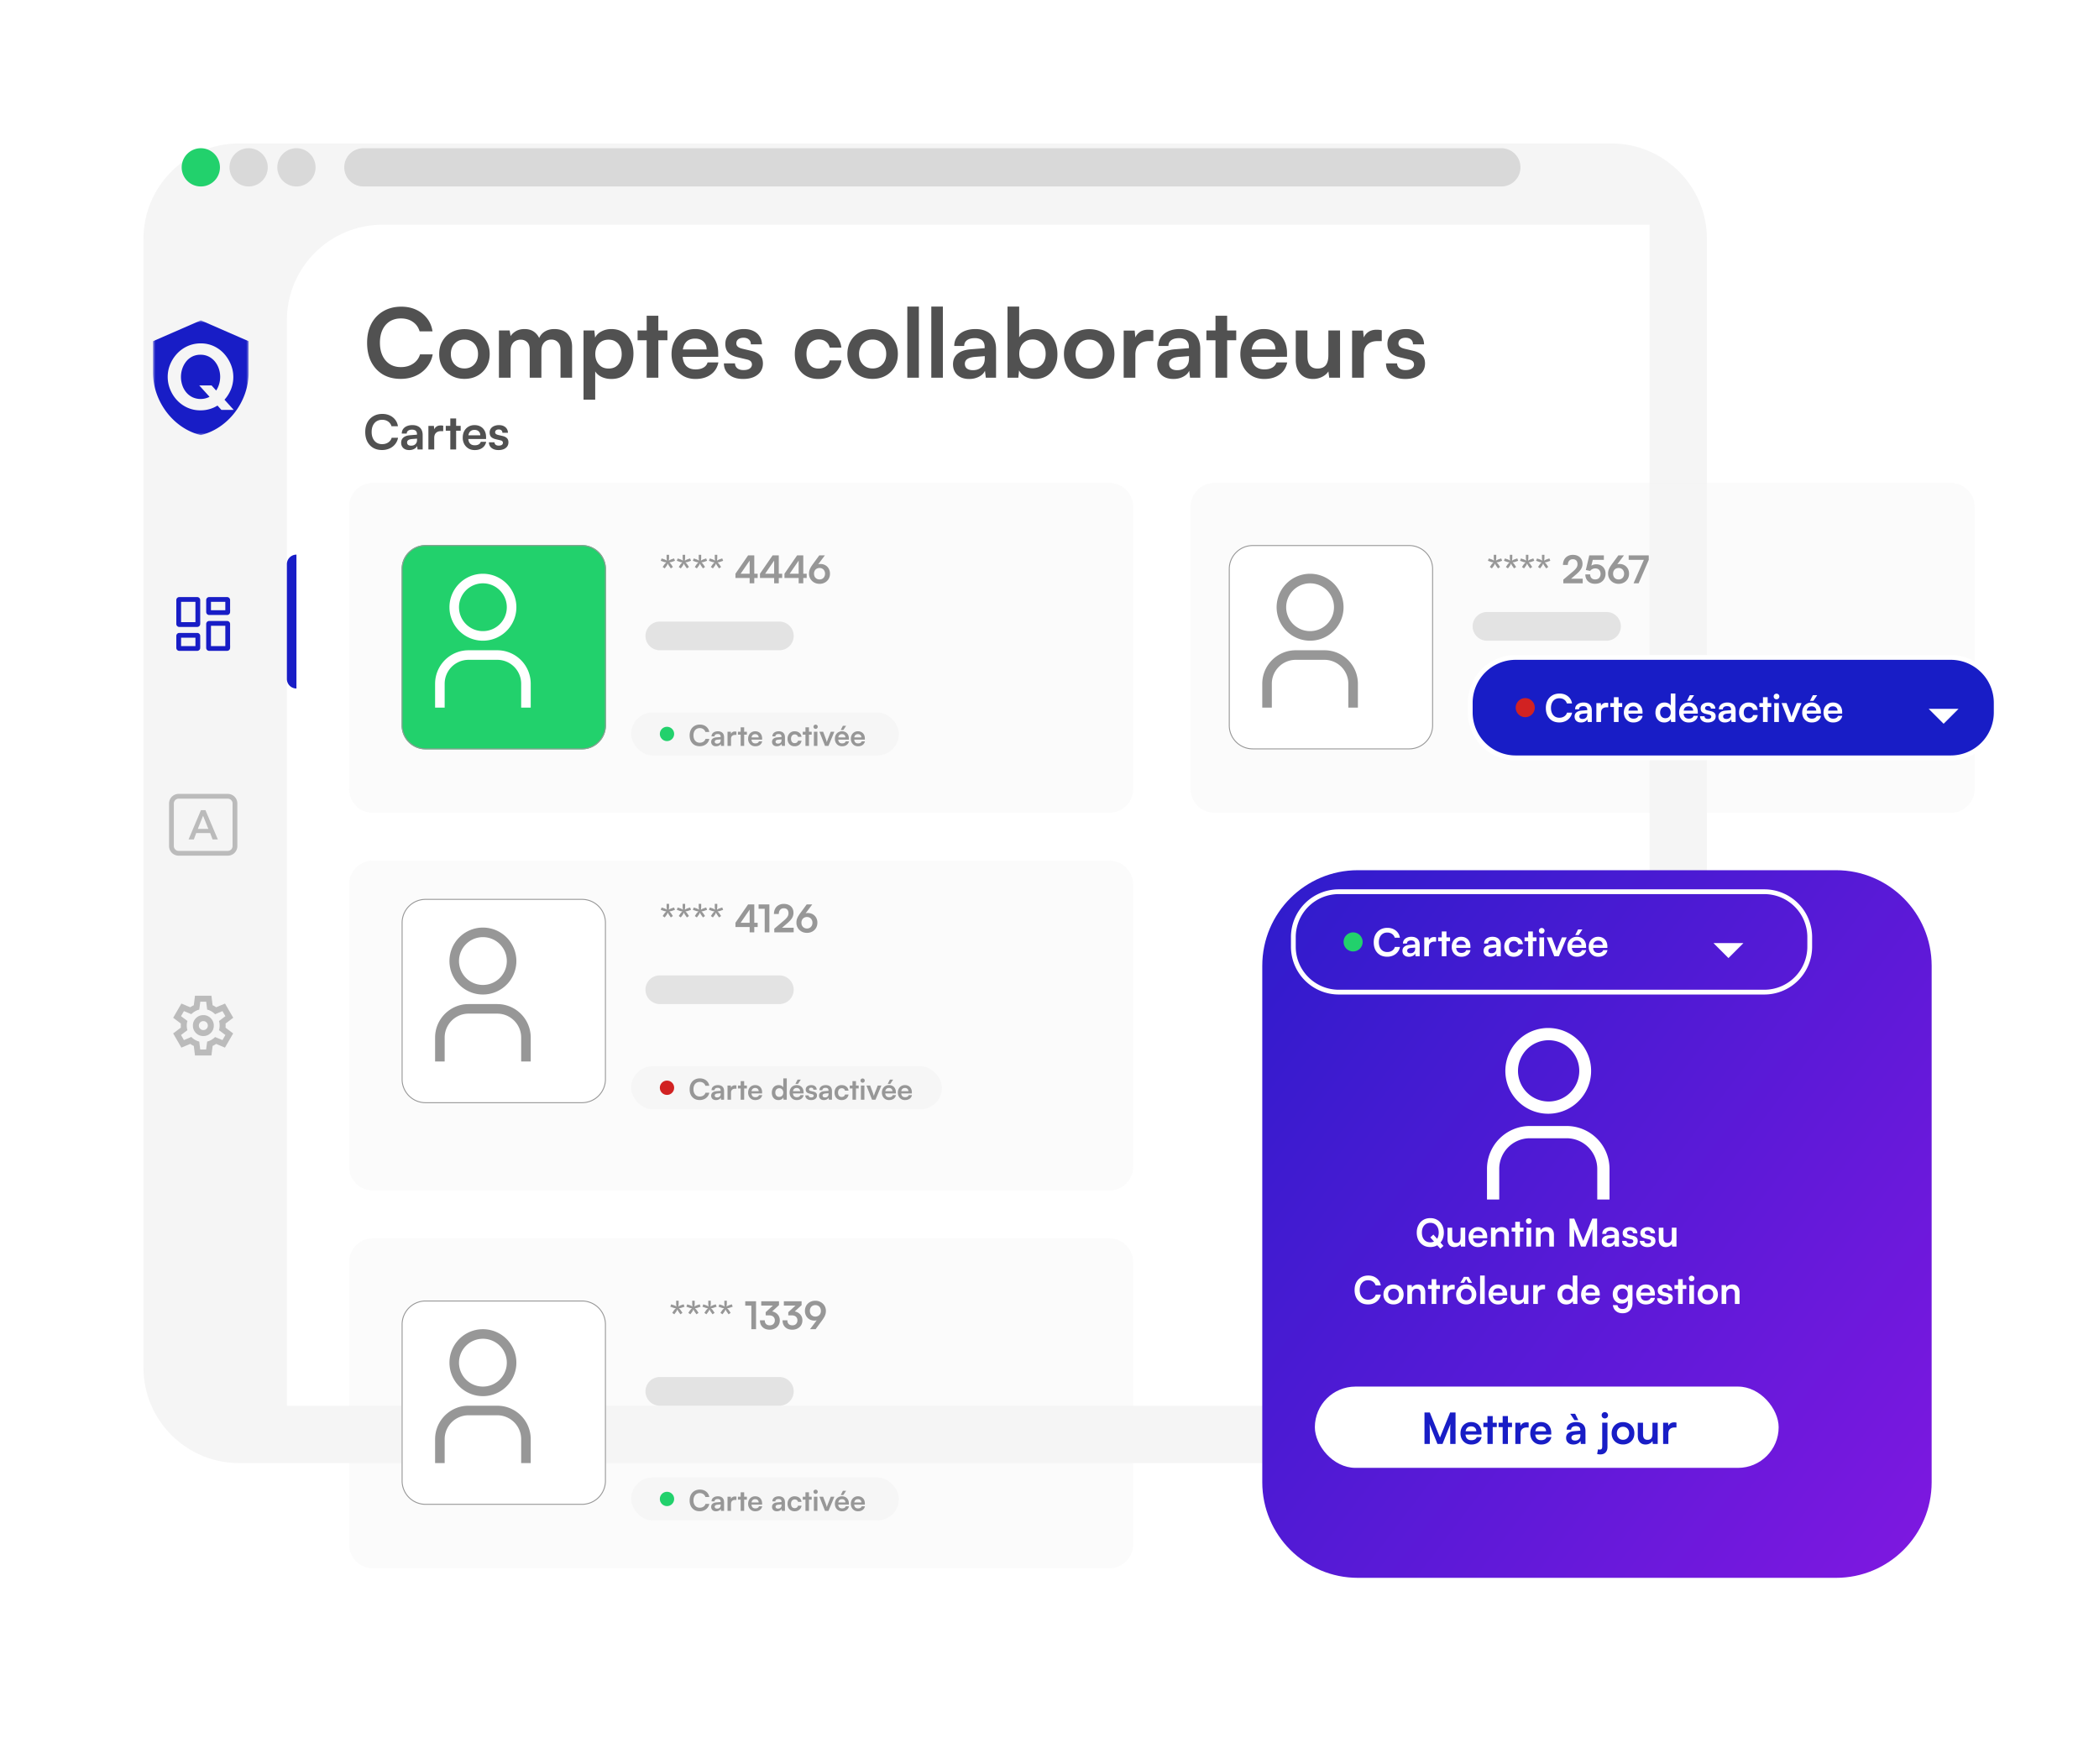 <svg xmlns="http://www.w3.org/2000/svg" width="439" height="369" fill="none"><g filter="url(#a)"><path fill="#F5F5F5" d="M327 20H40c-11.046 0-20 8.954-20 20v236c0 11.046 8.954 20 20 20h287c11.046 0 20-8.954 20-20V40c0-11.046-8.954-20-20-20Z"/></g><g filter="url(#b)"><path fill="#fff" d="M62 69c0-11.046 8.954-20 20-20h265v227c0 11.046-8.954 20-20 20H62V69Z"/></g><g filter="url(#c)" opacity=".4"><path fill="#F5F5F5" d="M228 97H74a5 5 0 0 0-5 5v59a5 5 0 0 0 5 5h154a5 5 0 0 0 5-5v-59a5 5 0 0 0-5-5Z"/></g><g filter="url(#d)" opacity=".4"><path fill="#F5F5F5" d="M228 176H74a5 5 0 0 0-5 5v59a5 5 0 0 0 5 5h154a5 5 0 0 0 5-5v-59a5 5 0 0 0-5-5Z"/></g><g filter="url(#e)" opacity=".4"><path fill="#F5F5F5" d="M228 255H74a5 5 0 0 0-5 5v59a5 5 0 0 0 5 5h154a5 5 0 0 0 5-5v-59a5 5 0 0 0-5-5Z"/></g><g filter="url(#f)" opacity=".4"><path fill="#F5F5F5" d="M404 97H250a5 5 0 0 0-5 5v59a5 5 0 0 0 5 5h154a5 5 0 0 0 5-5v-59a5 5 0 0 0-5-5Z"/></g><g filter="url(#g)"><path fill="#22D16C" d="M117.725 110H85a5 5 0 0 0-5 5v32.725a5 5 0 0 0 5 5h32.725a5 5 0 0 0 5-5V115a5 5 0 0 0-5-5Z"/><path stroke="#979797" stroke-width=".2" d="M117.724 110.1H85a4.9 4.9 0 0 0-4.9 4.9v32.724a4.9 4.9 0 0 0 4.9 4.9h32.724a4.9 4.9 0 0 0 4.9-4.9V115a4.9 4.9 0 0 0-4.9-4.9Z"/></g><path fill="#E3E3E3" d="M163 130h-25a3 3 0 1 0 0 6h25a3 3 0 1 0 0-6Z"/><path fill="#fff" d="M101 122a4.995 4.995 0 0 1 4.619 3.087 5.007 5.007 0 0 1-1.083 5.449 5.007 5.007 0 0 1-5.45 1.083 4.998 4.998 0 0 1-1.621-8.155A5.002 5.002 0 0 1 101 122Zm0-2a7.002 7.002 0 0 0-4.95 11.95 6.997 6.997 0 0 0 7.629 1.517A7 7 0 0 0 101 120Zm10 28h-2v-5a5.004 5.004 0 0 0-1.464-3.536A5.004 5.004 0 0 0 104 138h-6a5.002 5.002 0 0 0-5 5v5h-2v-5a7 7 0 0 1 7-7h6a6.999 6.999 0 0 1 7 7v5Z"/><g filter="url(#h)"><path fill="#fff" d="M117.725 184H85a5 5 0 0 0-5 5v32.725a5 5 0 0 0 5 5h32.725a5 5 0 0 0 5-5V189a5 5 0 0 0-5-5Z"/><path stroke="#979797" stroke-width=".2" d="M117.724 184.1H85a4.9 4.9 0 0 0-4.9 4.9v32.724a4.9 4.9 0 0 0 4.9 4.9h32.724a4.9 4.9 0 0 0 4.9-4.9V189a4.9 4.9 0 0 0-4.9-4.9Z"/></g><path fill="#D9D9D9" fill-opacity=".7" d="M163 204h-25a3 3 0 1 0 0 6h25a3 3 0 1 0 0-6Z"/><path fill="#979797" d="M101 196a4.995 4.995 0 0 1 4.619 3.087 5.007 5.007 0 0 1-1.083 5.449 5.007 5.007 0 0 1-5.45 1.083 4.998 4.998 0 0 1-1.621-8.155A5.002 5.002 0 0 1 101 196Zm0-2a7.002 7.002 0 0 0-4.95 11.95 6.997 6.997 0 0 0 7.629 1.517A7 7 0 0 0 101 194Zm10 28h-2v-5a5.004 5.004 0 0 0-1.464-3.536A5.004 5.004 0 0 0 104 212h-6a5.002 5.002 0 0 0-5 5v5h-2v-5a7 7 0 0 1 7-7h6a6.999 6.999 0 0 1 7 7v5Z"/><g filter="url(#i)"><path fill="#fff" d="M117.725 268H85a5 5 0 0 0-5 5v32.725a5 5 0 0 0 5 5h32.725a5 5 0 0 0 5-5V273a5 5 0 0 0-5-5Z"/><path stroke="#979797" stroke-width=".2" d="M117.724 268.1H85a4.9 4.9 0 0 0-4.9 4.9v32.724a4.9 4.9 0 0 0 4.9 4.9h32.724a4.9 4.9 0 0 0 4.9-4.9V273a4.9 4.9 0 0 0-4.9-4.9Z"/></g><path fill="#D9D9D9" fill-opacity=".7" d="M163 288h-25a3 3 0 1 0 0 6h25a3 3 0 1 0 0-6Z"/><path fill="#979797" d="M101 280a4.995 4.995 0 0 1 4.619 3.087 5.007 5.007 0 0 1-1.083 5.449 5.007 5.007 0 0 1-5.45 1.083 4.998 4.998 0 0 1-1.621-8.155A5.002 5.002 0 0 1 101 280Zm0-2a7.002 7.002 0 0 0-4.95 11.95 6.997 6.997 0 0 0 7.629 1.517A7 7 0 0 0 101 278Zm10 28h-2v-5a5.004 5.004 0 0 0-1.464-3.536A5.004 5.004 0 0 0 104 296h-6a5.002 5.002 0 0 0-5 5v5h-2v-5a7 7 0 0 1 7-7h6a6.999 6.999 0 0 1 7 7v5Z"/><g filter="url(#j)"><path fill="#fff" d="M290.725 110H258a5 5 0 0 0-5 5v32.725a5 5 0 0 0 5 5h32.725a5 5 0 0 0 5-5V115a5 5 0 0 0-5-5Z"/><path stroke="#979797" stroke-width=".2" d="M290.724 110.1H258a4.899 4.899 0 0 0-4.9 4.9v32.724a4.9 4.9 0 0 0 4.9 4.9h32.724a4.9 4.9 0 0 0 4.9-4.9V115a4.9 4.9 0 0 0-4.9-4.9Z"/></g><path fill="#D9D9D9" fill-opacity=".7" d="M336 128h-25a3 3 0 1 0 0 6h25a3 3 0 1 0 0-6Z"/><path fill="#979797" d="M274 122a4.995 4.995 0 0 1 4.619 3.087 5.007 5.007 0 0 1-1.083 5.449 5.007 5.007 0 0 1-5.449 1.083A4.994 4.994 0 0 1 269 127c0-1.326.527-2.598 1.464-3.536A5.004 5.004 0 0 1 274 122Zm0-2a7.002 7.002 0 0 0-6.865 8.366 7.001 7.001 0 0 0 9.544 5.101A7 7 0 0 0 274 120Zm10 28h-2v-5a5.004 5.004 0 0 0-1.464-3.536A5.004 5.004 0 0 0 277 138h-6a5.004 5.004 0 0 0-3.536 1.464A5.004 5.004 0 0 0 266 143v5h-2v-5a6.999 6.999 0 0 1 7-7h6a6.999 6.999 0 0 1 7 7v5Z"/><mask id="k" width="20" height="24" x="32" y="67" maskUnits="userSpaceOnUse" style="mask-type:luminance"><path fill="#fff" d="M52 67H32v24h20V67Z"/></mask><g fill="#181DC6" mask="url(#k)"><path d="M44.947 75.612a3.99 3.99 0 0 0-1.287-1.03 3.722 3.722 0 0 0-1.714-.39 3.78 3.78 0 0 0-1.772.4 3.82 3.82 0 0 0-1.278 1.069 4.944 4.944 0 0 0-.782 1.487 5.444 5.444 0 0 0 .01 3.403c.173.536.445 1.037.802 1.477.35.429.79.78 1.288 1.03a4.071 4.071 0 0 0 3.495-.008c.039-.02.079-.042.115-.063l-2.155-2.378h2.575l.97 1.07a4.99 4.99 0 0 0 .569-1.194 5.37 5.37 0 0 0 .267-1.663 5.306 5.306 0 0 0-.287-1.73 4.764 4.764 0 0 0-.816-1.48Z"/><path d="m42 67-10 4.363v6.546C32 83.963 36.267 89.626 42 91c5.733-1.374 10-7.037 10-13.09v-6.547L42 67Zm4.303 18.723-.816-.9a7.026 7.026 0 0 1-.817.433 6.623 6.623 0 0 1-2.743.564 6.478 6.478 0 0 1-2.802-.593 6.79 6.79 0 0 1-2.159-1.585 7.273 7.273 0 0 1-1.397-2.245 6.955 6.955 0 0 1-.495-2.577 6.753 6.753 0 0 1 .526-2.634 7.434 7.434 0 0 1 1.445-2.237 6.858 6.858 0 0 1 2.179-1.555 6.584 6.584 0 0 1 2.762-.574 6.366 6.366 0 0 1 2.783.603c.82.389 1.552.938 2.148 1.614a7.696 7.696 0 0 1 1.387 2.255 6.896 6.896 0 0 1-.02 5.183 7.3 7.3 0 0 1-1.333 2.121l1.927 2.127h-2.575Z"/></g><path fill="#22D16C" d="M42 39a4 4 0 1 0 0-8 4 4 0 0 0 0 8Z"/><path fill="#D9D9D9" d="M52 39a4 4 0 1 0 0-8 4 4 0 0 0 0 8Zm10 0a4 4 0 1 0 0-8 4 4 0 0 0 0 8Zm252-8H76a4 4 0 0 0 0 8h238a4 4 0 0 0 0-8Z"/><path stroke="#181DC6" d="M41.25 130.625H37.5a.127.127 0 0 1-.125-.125v-5c0-.068.057-.125.125-.125h3.75c.068 0 .125.057.125.125v5a.127.127 0 0 1-.125.125Zm0 5H37.5a.127.127 0 0 1-.125-.125V133c0-.068.057-.125.125-.125h3.75c.068 0 .125.057.125.125v2.5a.127.127 0 0 1-.125.125Zm6.25 0h-3.75a.127.127 0 0 1-.125-.125v-5c0-.068.057-.125.125-.125h3.75c.068 0 .125.057.125.125v5a.127.127 0 0 1-.125.125ZM43.625 128v-2.5c0-.068.057-.125.125-.125h3.75c.068 0 .125.057.125.125v2.5a.127.127 0 0 1-.125.125h-3.75a.127.127 0 0 1-.125-.125Z"/><path fill="#181DC6" d="M60 118a2 2 0 0 1 2-2v28a2 2 0 0 1-2-2v-24Z"/><path fill="#BBB" d="m40.781 220.75-.25-2a2.372 2.372 0 0 1-.383-.188 4.78 4.78 0 0 1-.351-.234l-1.86.781-1.718-2.968 1.609-1.219a1.492 1.492 0 0 1-.016-.211v-.422c0-.068.006-.138.016-.211l-1.61-1.219 1.72-2.968 1.859.781a3.901 3.901 0 0 1 .734-.422l.25-2h3.438l.25 2c.135.052.263.115.383.188.12.072.237.151.351.234l1.86-.781 1.718 2.968-1.61 1.219c.011.073.017.143.017.211v.422c0 .068-.01.138-.032.211l1.61 1.219-1.72 2.968-1.843-.781a4.116 4.116 0 0 1-.36.234c-.124.073-.25.136-.374.188l-.25 2H40.78Zm1.75-4.062c.604 0 1.12-.214 1.547-.641.427-.427.64-.943.64-1.547s-.213-1.12-.64-1.547a2.108 2.108 0 0 0-1.547-.641c-.614 0-1.133.214-1.555.641a2.118 2.118 0 0 0-.632 1.547c0 .604.21 1.12.632 1.547a2.1 2.1 0 0 0 1.555.641Zm0-1.25a.907.907 0 0 1-.664-.274.902.902 0 0 1-.273-.664c0-.26.091-.482.273-.664a.902.902 0 0 1 .664-.274.91.91 0 0 1 .665.274.903.903 0 0 1 .273.664c0 .26-.092.482-.274.664a.902.902 0 0 1-.664.274Zm-.656 4.062h1.234l.219-1.656c.323-.084.622-.206.899-.368a3.74 3.74 0 0 0 .757-.585l1.547.64.61-1.062-1.344-1.016c.052-.146.088-.299.11-.46a3.864 3.864 0 0 0 0-.985 2.212 2.212 0 0 0-.11-.461l1.344-1.016-.61-1.062-1.547.656a3.448 3.448 0 0 0-1.656-.969l-.203-1.656h-1.234l-.22 1.656a3.504 3.504 0 0 0-.897.368 3.775 3.775 0 0 0-.758.585l-1.547-.64-.61 1.062 1.344 1a2.56 2.56 0 0 0-.11.469 3.757 3.757 0 0 0 0 .984c.022.157.058.313.11.469l-1.344 1.016.61 1.062 1.547-.656c.229.24.482.44.758.602.276.162.575.284.898.367l.203 1.656Z"/><path stroke="#BBB" d="M47.64 166.54H37.36a1.5 1.5 0 0 0-1.5 1.5v8.92a1.5 1.5 0 0 0 1.5 1.5h10.28a1.5 1.5 0 0 0 1.5-1.5v-8.92a1.5 1.5 0 0 0-1.5-1.5Z"/><path fill="#BBB" d="M41.37 173.367h2.205l-1.103-2.754-1.103 2.754Zm.66-3.927h.938l2.591 6.12h-1.102l-.496-1.326h-2.922l-.497 1.326H39.44l2.59-6.12Z"/><path fill="#979797" d="m316.288 150-2.208-5.848h1.088l1.28 3.368c.128.352.24.696.368 1.168.144-.512.264-.872.376-1.168l1.264-3.368h1.064L317.344 150h-1.056Zm4.322.104c-.84 0-1.352-.488-1.352-1.232 0-.728.528-1.184 1.464-1.256l1.184-.088v-.088c0-.536-.32-.752-.816-.752-.576 0-.896.24-.896.656h-.832c0-.856.704-1.416 1.776-1.416 1.064 0 1.72.576 1.72 1.672v2.4h-.856l-.072-.584c-.168.408-.704.688-1.32.688Zm.32-.736c.6 0 .984-.36.984-.968v-.208l-.824.064c-.608.056-.84.256-.84.576 0 .36.24.536.68.536Zm3.871.632h-.968v-5.952h.968V150Zm1.511-4.744a.592.592 0 0 1-.6-.592c0-.328.264-.584.6-.584a.589.589 0 0 1 0 1.176Zm-.488 4.744v-3.952h.976V150h-.976Zm3.609.104c-1.144 0-1.856-.84-1.856-2.064 0-1.232.72-2.112 1.912-2.112.552 0 1.04.232 1.288.624v-2.504h.968V150h-.896l-.064-.616c-.24.456-.752.72-1.352.72Zm.216-.896c.68 0 1.12-.488 1.12-1.2s-.44-1.208-1.12-1.208c-.68 0-1.096.504-1.096 1.208s.416 1.2 1.096 1.2Zm4.289.896c-.84 0-1.352-.488-1.352-1.232 0-.728.528-1.184 1.464-1.256l1.184-.088v-.088c0-.536-.32-.752-.816-.752-.576 0-.896.24-.896.656h-.832c0-.856.704-1.416 1.776-1.416 1.064 0 1.72.576 1.72 1.672v2.4h-.856l-.072-.584c-.168.408-.704.688-1.32.688Zm.32-.736c.6 0 .984-.36.984-.968v-.208l-.824.064c-.608.056-.84.256-.84.576 0 .36.24.536.68.536Zm4.176.632h-.976v-3.136h-.76v-.816h.76v-1.232h.976v1.232h.768v.816h-.768V150Zm1.863-4.744a.592.592 0 0 1-.6-.592c0-.328.264-.584.6-.584a.589.589 0 0 1 0 1.176Zm-.488 4.744v-3.952h.976V150h-.976Zm1.752-1.984c0-1.232.888-2.08 2.112-2.08 1.224 0 2.112.848 2.112 2.08 0 1.232-.888 2.08-2.112 2.08-1.224 0-2.112-.848-2.112-2.08Zm.976 0c0 .72.464 1.208 1.136 1.208.672 0 1.136-.488 1.136-1.208s-.464-1.208-1.136-1.208c-.672 0-1.136.488-1.136 1.208Zm4.998 1.984h-.976v-3.952h.904l.08.512c.248-.4.728-.632 1.264-.632.992 0 1.504.616 1.504 1.64V150h-.976v-2.2c0-.664-.328-.984-.832-.984-.6 0-.968.416-.968 1.056V150Zm7.059-5.848v4.904h2.448V150h-3.472v-5.848h1.024Zm4.826 5.952c-1.176 0-2-.856-2-2.08 0-1.24.808-2.096 1.968-2.096 1.184 0 1.936.792 1.936 2.024v.296l-2.976.008c.072.696.44 1.048 1.088 1.048.536 0 .888-.208 1-.584h.904c-.168.864-.888 1.384-1.92 1.384Zm-.024-3.376c-.576 0-.928.312-1.024.904h1.984c0-.544-.376-.904-.96-.904Zm3.658 3.272-1.568-3.952h1.04l.688 1.816c.168.472.304.88.352 1.096.056-.248.2-.664.368-1.096l.72-1.816h1.008L364.014 150h-.96Zm4.741.104c-1.176 0-2-.856-2-2.08 0-1.24.808-2.096 1.968-2.096 1.184 0 1.936.792 1.936 2.024v.296l-2.976.008c.072.696.44 1.048 1.088 1.048.536 0 .888-.208 1-.584h.904c-.168.864-.888 1.384-1.92 1.384Zm-.024-3.376c-.576 0-.928.312-1.024.904h1.984c0-.544-.376-.904-.96-.904Zm3.694 3.272h-.968v-5.952h.968V150Zm3.02-2.912c0-1.816.976-3.048 2.472-3.048s2.48 1.232 2.48 3.048c0 1.808-.928 3.016-2.48 3.016s-2.472-1.208-2.472-3.016Zm1.008 0c0 1.352.544 2.112 1.464 2.112.928 0 1.472-.76 1.472-2.112 0-1.384-.544-2.144-1.472-2.144-.92 0-1.464.76-1.464 2.144Zm5.84-2.016h-1.28v-.92h2.264V150h-.984v-4.928Z"/><path fill="#181DC6" d="M408 137.5h-91a9.5 9.5 0 0 0-9.5 9.5v2a9.5 9.5 0 0 0 9.5 9.5h91a9.5 9.5 0 0 0 9.5-9.5v-2a9.5 9.5 0 0 0-9.5-9.5Z"/><path fill="#fff" d="m403.375 148.25 3.125 3.125 3.125-3.125h-6.25Z"/><path stroke="#fff" d="M408 137.5h-91a9.5 9.5 0 0 0-9.5 9.5v2a9.5 9.5 0 0 0 9.5 9.5h91a9.5 9.5 0 0 0 9.5-9.5v-2a9.5 9.5 0 0 0-9.5-9.5Z"/><g filter="url(#l)"><path fill="url(#m)" d="M374 172H274c-11.046 0-20 8.954-20 20v108c0 11.046 8.954 20 20 20h100c11.046 0 20-8.954 20-20V192c0-11.046-8.954-20-20-20Z"/></g><path fill="#fff" d="M323.812 217.563a6.407 6.407 0 1 1 .003 12.813 6.407 6.407 0 0 1-.003-12.813Zm0-2.563a8.965 8.965 0 0 0-8.286 5.537 8.961 8.961 0 0 0 6.537 12.228 8.97 8.97 0 0 0 8.091-15.138 8.969 8.969 0 0 0-6.342-2.627Zm12.813 35.875h-2.563v-6.406a6.405 6.405 0 0 0-6.406-6.406h-7.687a6.407 6.407 0 0 0-6.407 6.406v6.406H311v-6.406a8.969 8.969 0 0 1 8.969-8.969h7.687a8.969 8.969 0 0 1 8.969 8.969v6.406Z"/><path fill="#515151" d="M83.8 79.24c-1.427 0-2.667-.307-3.72-.92-1.04-.627-1.853-1.5-2.44-2.62-.573-1.133-.86-2.467-.86-4 0-1.52.293-2.847.88-3.98a6.5 6.5 0 0 1 2.52-2.64c1.08-.627 2.327-.94 3.74-.94 1.16 0 2.2.213 3.12.64a6.068 6.068 0 0 1 2.28 1.8c.6.76.98 1.667 1.14 2.72h-2.7c-.253-.853-.727-1.513-1.42-1.98-.68-.48-1.513-.72-2.5-.72-.88 0-1.653.207-2.32.62-.653.413-1.16 1-1.52 1.76-.36.76-.54 1.667-.54 2.72 0 1.013.18 1.907.54 2.68.36.76.867 1.353 1.52 1.78.667.413 1.44.62 2.32.62 1 0 1.853-.24 2.56-.72a3.44 3.44 0 0 0 1.44-1.94h2.66a5.875 5.875 0 0 1-1.22 2.68 6.166 6.166 0 0 1-2.34 1.8c-.933.427-1.98.64-3.14.64Zm8.056-5.2c0-1.027.226-1.927.68-2.7a4.797 4.797 0 0 1 1.88-1.84c.8-.44 1.706-.66 2.72-.66 1.026 0 1.933.22 2.72.66a4.8 4.8 0 0 1 1.88 1.84c.453.773.68 1.673.68 2.7 0 1.027-.227 1.933-.68 2.72a4.843 4.843 0 0 1-1.88 1.82c-.787.44-1.694.66-2.72.66-1.014 0-1.92-.22-2.72-.66a4.839 4.839 0 0 1-1.88-1.82c-.454-.787-.68-1.693-.68-2.72Zm2.44 0c0 .6.12 1.127.36 1.58a2.83 2.83 0 0 0 1 1.06c.426.253.92.38 1.48.38.56 0 1.053-.127 1.48-.38.426-.253.76-.607 1-1.06.24-.453.36-.98.36-1.58 0-.613-.12-1.14-.36-1.58a2.644 2.644 0 0 0-1-1.06c-.427-.253-.92-.38-1.48-.38-.56 0-1.054.127-1.48.38a2.837 2.837 0 0 0-1 1.06c-.24.44-.36.967-.36 1.58ZM106.79 79h-2.44v-9.88h2.24l.3 1.76-.28-.24c.2-.48.567-.9 1.1-1.26.533-.373 1.2-.56 2-.56.867 0 1.573.227 2.12.68.56.453.947 1.053 1.16 1.8h-.4a2.877 2.877 0 0 1 1.12-1.8c.613-.453 1.353-.68 2.22-.68 1.2 0 2.12.34 2.76 1.02.64.667.96 1.567.96 2.7V79h-2.42v-5.82c0-.707-.18-1.24-.54-1.6-.347-.373-.813-.56-1.4-.56-.373 0-.72.087-1.04.26a1.904 1.904 0 0 0-.74.78c-.187.347-.28.793-.28 1.34V79h-2.44v-5.84c0-.693-.173-1.22-.52-1.58-.347-.36-.807-.54-1.38-.54-.387 0-.74.087-1.06.26-.32.16-.573.42-.76.78-.187.347-.28.787-.28 1.32V79Zm15.255 4.58V69.12h2.26l.16 1.5c.293-.573.747-1.013 1.36-1.32a4.3 4.3 0 0 1 2.02-.48c.947 0 1.76.213 2.44.64a4.369 4.369 0 0 1 1.62 1.78c.387.76.58 1.66.58 2.7 0 1.027-.18 1.94-.54 2.74-.36.8-.887 1.433-1.58 1.9-.68.453-1.513.68-2.5.68-.733 0-1.407-.14-2.02-.42-.6-.28-1.053-.667-1.36-1.16v5.9h-2.44Zm2.46-9.52c0 .587.113 1.107.34 1.56a2.7 2.7 0 0 0 .96 1.08c.427.253.92.38 1.48.38.573 0 1.067-.127 1.48-.38a2.55 2.55 0 0 0 .94-1.08c.213-.453.32-.973.32-1.56 0-.587-.107-1.107-.32-1.56a2.423 2.423 0 0 0-.94-1.06c-.413-.267-.907-.4-1.48-.4-.56 0-1.053.127-1.48.38a2.556 2.556 0 0 0-.96 1.06c-.227.453-.34.98-.34 1.58Zm8.845-4.94h6.24v2.04h-6.24v-2.04Zm4.34 9.88h-2.44V66.04h2.44V79Zm7.76.26c-.974 0-1.84-.22-2.6-.66a4.854 4.854 0 0 1-1.76-1.84c-.427-.787-.64-1.687-.64-2.7 0-1.027.206-1.933.62-2.72.413-.787.993-1.4 1.74-1.84.746-.453 1.6-.68 2.56-.68 1 0 1.86.213 2.58.64a4.18 4.18 0 0 1 1.66 1.74c.4.747.6 1.64.6 2.68v.74l-8.48.02.04-1.56h6.02c0-.68-.22-1.227-.66-1.64-.427-.413-1.007-.62-1.74-.62-.574 0-1.06.12-1.46.36-.387.24-.68.6-.88 1.08-.2.48-.3 1.067-.3 1.76 0 1.067.226 1.873.68 2.42.466.547 1.153.82 2.06.82.666 0 1.213-.127 1.64-.38.44-.253.726-.613.86-1.08h2.26c-.214 1.08-.747 1.927-1.6 2.54-.84.613-1.907.92-3.2.92Zm5.952-3.26h2.32c.014.427.174.767.48 1.02.307.253.734.38 1.28.38.587 0 1.027-.107 1.32-.32.307-.213.46-.5.46-.86 0-.24-.08-.453-.24-.64-.16-.187-.46-.327-.9-.42l-1.78-.42c-.893-.2-1.56-.52-2-.96-.426-.453-.64-1.073-.64-1.86 0-.64.167-1.193.5-1.66.347-.467.814-.82 1.4-1.06.587-.253 1.26-.38 2.02-.38.734 0 1.38.133 1.94.4s.994.64 1.3 1.12c.32.48.487 1.04.5 1.68h-2.32c0-.427-.133-.76-.4-1-.266-.253-.64-.38-1.12-.38-.48 0-.853.107-1.12.32-.266.213-.4.5-.4.86 0 .547.427.92 1.28 1.12l1.78.42c.827.187 1.447.487 1.86.9.427.413.64 1 .64 1.76 0 .667-.173 1.247-.52 1.74-.346.48-.833.853-1.46 1.12-.626.253-1.346.38-2.16.38-1.226 0-2.206-.3-2.94-.9-.72-.6-1.08-1.387-1.08-2.36Zm14.829-1.96c0-1.013.206-1.913.62-2.7a4.713 4.713 0 0 1 1.74-1.84c.746-.453 1.606-.68 2.58-.68 1.346 0 2.446.353 3.3 1.06.866.693 1.366 1.633 1.5 2.82h-2.44c-.147-.56-.42-.98-.82-1.26-.387-.293-.874-.44-1.46-.44-.507 0-.96.127-1.36.38-.387.24-.687.587-.9 1.04-.214.453-.32.993-.32 1.62 0 .627.1 1.167.3 1.62.2.453.486.807.86 1.06.386.24.84.36 1.36.36.613 0 1.12-.147 1.52-.44.413-.293.686-.713.82-1.26h2.46a4.326 4.326 0 0 1-.82 2.04 4.5 4.5 0 0 1-1.66 1.36c-.68.32-1.454.48-2.32.48-1 0-1.874-.213-2.62-.64a4.568 4.568 0 0 1-1.74-1.82c-.4-.787-.6-1.707-.6-2.76Zm10.996 0c0-1.027.227-1.927.68-2.7a4.795 4.795 0 0 1 1.88-1.84c.8-.44 1.707-.66 2.72-.66 1.027 0 1.933.22 2.72.66.8.44 1.427 1.053 1.88 1.84.453.773.68 1.673.68 2.7 0 1.027-.227 1.933-.68 2.72a4.837 4.837 0 0 1-1.88 1.82c-.787.44-1.693.66-2.72.66-1.013 0-1.92-.22-2.72-.66a4.837 4.837 0 0 1-1.88-1.82c-.453-.787-.68-1.693-.68-2.72Zm2.44 0c0 .6.12 1.127.36 1.58.253.453.587.807 1 1.06.427.253.92.38 1.48.38.56 0 1.053-.127 1.48-.38.427-.253.76-.607 1-1.06.24-.453.36-.98.36-1.58 0-.613-.12-1.14-.36-1.58a2.641 2.641 0 0 0-1-1.06c-.427-.253-.92-.38-1.48-.38-.56 0-1.053.127-1.48.38a2.838 2.838 0 0 0-1 1.06c-.24.44-.36.967-.36 1.58ZM192.181 79h-2.42V64.12h2.42V79Zm5.019 0h-2.42V64.12h2.42V79Zm5.5.26c-1.04 0-1.867-.28-2.48-.84-.6-.573-.9-1.32-.9-2.24 0-.907.313-1.627.94-2.16.64-.547 1.547-.867 2.72-.96l2.96-.24v-.22c0-.453-.087-.813-.26-1.08-.16-.28-.393-.48-.7-.6a2.695 2.695 0 0 0-1.08-.2c-.72 0-1.273.147-1.66.44-.387.28-.58.68-.58 1.2h-2.08c0-.72.18-1.34.54-1.86.373-.533.893-.947 1.56-1.24.68-.293 1.46-.44 2.34-.44.893 0 1.66.16 2.3.48a3.27 3.27 0 0 1 1.48 1.4c.347.613.52 1.38.52 2.3v6h-2.14l-.18-1.46c-.213.507-.627.92-1.24 1.24-.6.32-1.287.48-2.06.48Zm.78-1.84c.76 0 1.36-.213 1.8-.64.453-.427.68-1.02.68-1.78v-.52l-2.06.16c-.76.067-1.3.227-1.62.48-.32.24-.48.56-.48.96 0 .44.147.773.44 1 .293.227.707.34 1.24.34Zm9.497 1.58h-2.26V64.12h2.44v6.44c.32-.56.787-.987 1.4-1.28.613-.307 1.3-.46 2.06-.46.947 0 1.753.227 2.42.68.68.44 1.2 1.06 1.56 1.86.373.8.56 1.727.56 2.78 0 1-.193 1.887-.58 2.66a4.427 4.427 0 0 1-1.64 1.82c-.707.427-1.533.64-2.48.64-.733 0-1.4-.16-2-.48a3.146 3.146 0 0 1-1.32-1.32l-.16 1.54Zm.2-4.98c0 .587.113 1.113.34 1.58.227.453.547.807.96 1.06.427.24.92.36 1.48.36.573 0 1.067-.127 1.48-.38.413-.253.727-.607.94-1.06.213-.453.32-.973.32-1.56 0-.587-.107-1.107-.32-1.56a2.423 2.423 0 0 0-.94-1.06c-.413-.267-.907-.4-1.48-.4-.56 0-1.053.133-1.48.4a2.556 2.556 0 0 0-.96 1.06c-.227.44-.34.96-.34 1.56Zm9.343.02c0-1.027.227-1.927.68-2.7a4.795 4.795 0 0 1 1.88-1.84c.8-.44 1.707-.66 2.72-.66 1.027 0 1.933.22 2.72.66.8.44 1.427 1.053 1.88 1.84.453.773.68 1.673.68 2.7 0 1.027-.227 1.933-.68 2.72a4.837 4.837 0 0 1-1.88 1.82c-.787.44-1.693.66-2.72.66-1.013 0-1.92-.22-2.72-.66a4.837 4.837 0 0 1-1.88-1.82c-.453-.787-.68-1.693-.68-2.72Zm2.44 0c0 .6.12 1.127.36 1.58.253.453.587.807 1 1.06.427.253.92.38 1.48.38.56 0 1.053-.127 1.48-.38.427-.253.76-.607 1-1.06.24-.453.36-.98.36-1.58 0-.613-.12-1.14-.36-1.58a2.641 2.641 0 0 0-1-1.06c-.427-.253-.92-.38-1.48-.38-.56 0-1.053.127-1.48.38a2.838 2.838 0 0 0-1 1.06c-.24.44-.36.967-.36 1.58Zm16.254-4.96v2.26h-.9c-.893 0-1.593.24-2.1.72-.507.467-.76 1.18-.76 2.14V79h-2.44v-9.86h2.3l.2 2.04h-.24a2.738 2.738 0 0 1 .94-1.6c.493-.413 1.133-.62 1.92-.62.173 0 .347.007.52.02.173.013.36.047.56.1Zm4.201 10.18c-1.04 0-1.867-.28-2.48-.84-.6-.573-.9-1.32-.9-2.24 0-.907.313-1.627.94-2.16.64-.547 1.547-.867 2.72-.96l2.96-.24v-.22c0-.453-.087-.813-.26-1.08-.16-.28-.393-.48-.7-.6a2.695 2.695 0 0 0-1.08-.2c-.72 0-1.273.147-1.66.44-.387.28-.58.68-.58 1.2h-2.08c0-.72.18-1.34.54-1.86.373-.533.893-.947 1.56-1.24.68-.293 1.46-.44 2.34-.44.893 0 1.66.16 2.3.48a3.27 3.27 0 0 1 1.48 1.4c.347.613.52 1.38.52 2.3v6h-2.14l-.18-1.46c-.213.507-.627.92-1.24 1.24-.6.32-1.287.48-2.06.48Zm.78-1.84c.76 0 1.36-.213 1.8-.64.453-.427.68-1.02.68-1.78v-.52l-2.06.16c-.76.067-1.3.227-1.62.48-.32.24-.48.56-.48.96 0 .44.147.773.44 1 .293.227.707.34 1.24.34Zm6.12-8.3h6.24v2.04h-6.24v-2.04Zm4.34 9.88h-2.44V66.04h2.44V79Zm7.759.26c-.973 0-1.84-.22-2.6-.66a4.869 4.869 0 0 1-1.76-1.84c-.426-.787-.64-1.687-.64-2.7 0-1.027.207-1.933.62-2.72.414-.787.994-1.4 1.74-1.84.747-.453 1.6-.68 2.56-.68 1 0 1.86.213 2.58.64a4.17 4.17 0 0 1 1.66 1.74c.4.747.6 1.64.6 2.68v.74l-8.48.02.04-1.56h6.02c0-.68-.22-1.227-.66-1.64-.426-.413-1.006-.62-1.74-.62-.573 0-1.06.12-1.46.36-.386.24-.68.6-.88 1.08-.2.48-.3 1.067-.3 1.76 0 1.067.227 1.873.68 2.42.467.547 1.154.82 2.06.82.667 0 1.214-.127 1.64-.38a1.77 1.77 0 0 0 .86-1.08h2.26c-.213 1.08-.746 1.927-1.6 2.54-.84.613-1.906.92-3.2.92Zm13.413-10.14h2.44V79h-2.26l-.18-1.32c-.293.467-.733.847-1.32 1.14a4.144 4.144 0 0 1-1.88.44c-1.133 0-2.02-.36-2.66-1.08-.64-.72-.96-1.68-.96-2.88v-6.18h2.44v5.32c0 .933.18 1.607.54 2.02.36.413.88.62 1.56.62.774 0 1.347-.227 1.72-.68.374-.467.56-1.167.56-2.1v-5.18Zm11.16-.04v2.26h-.9c-.893 0-1.593.24-2.1.72-.506.467-.76 1.18-.76 2.14V79h-2.44v-9.86h2.3l.2 2.04h-.24a2.743 2.743 0 0 1 .94-1.6c.494-.413 1.134-.62 1.92-.62.174 0 .347.007.52.02a3.1 3.1 0 0 1 .56.1Zm.892 6.92h2.32c.013.427.173.767.48 1.02s.733.38 1.28.38c.587 0 1.027-.107 1.32-.32.307-.213.46-.5.46-.86 0-.24-.08-.453-.24-.64-.16-.187-.46-.327-.9-.42l-1.78-.42c-.893-.2-1.56-.52-2-.96-.427-.453-.64-1.073-.64-1.86 0-.64.167-1.193.5-1.66.347-.467.813-.82 1.4-1.06.587-.253 1.26-.38 2.02-.38.733 0 1.38.133 1.94.4s.993.64 1.3 1.12c.32.48.487 1.04.5 1.68h-2.32c0-.427-.133-.76-.4-1-.267-.253-.64-.38-1.12-.38-.48 0-.853.107-1.12.32-.267.213-.4.5-.4.86 0 .547.427.92 1.28 1.12l1.78.42c.827.187 1.447.487 1.86.9.427.413.64 1 .64 1.76 0 .667-.173 1.247-.52 1.74-.347.48-.833.853-1.46 1.12-.627.253-1.347.38-2.16.38-1.227 0-2.207-.3-2.94-.9-.72-.6-1.08-1.387-1.08-2.36ZM79.9 94.12c-.713 0-1.333-.153-1.86-.46a3.26 3.26 0 0 1-1.22-1.31c-.287-.567-.43-1.233-.43-2 0-.76.147-1.423.44-1.99a3.25 3.25 0 0 1 1.26-1.32c.54-.313 1.163-.47 1.87-.47.58 0 1.1.107 1.56.32.46.213.84.513 1.14.9.3.38.49.833.57 1.36h-1.35a1.751 1.751 0 0 0-.71-.99c-.34-.24-.757-.36-1.25-.36-.44 0-.827.103-1.16.31-.327.207-.58.5-.76.88-.18.38-.27.833-.27 1.36 0 .507.09.953.27 1.34.18.38.433.677.76.89.333.207.72.31 1.16.31.5 0 .927-.12 1.28-.36.36-.24.6-.563.72-.97h1.33a2.938 2.938 0 0 1-.61 1.34 3.083 3.083 0 0 1-1.17.9 3.74 3.74 0 0 1-1.57.32Zm5.69.01c-.52 0-.933-.14-1.24-.42-.3-.287-.45-.66-.45-1.12 0-.453.157-.813.47-1.08.32-.273.774-.433 1.36-.48l1.48-.12v-.11c0-.227-.043-.407-.13-.54a.673.673 0 0 0-.35-.3 1.345 1.345 0 0 0-.54-.1c-.36 0-.636.073-.83.22-.193.14-.29.34-.29.6h-1.04c0-.36.09-.67.27-.93a1.82 1.82 0 0 1 .78-.62c.34-.147.73-.22 1.17-.22.447 0 .83.08 1.15.24.32.153.567.387.74.7.174.307.26.69.26 1.15v3h-1.07l-.09-.73c-.106.253-.313.46-.62.62-.3.16-.643.24-1.03.24Zm.39-.92c.38 0 .68-.107.9-.32.227-.213.34-.51.34-.89v-.26l-1.03.08c-.38.033-.65.113-.81.24a.57.57 0 0 0-.24.48c0 .22.074.387.22.5.147.113.354.17.62.17Zm6.719-4.17v1.13h-.45c-.447 0-.797.12-1.05.36-.254.233-.38.59-.38 1.07V94h-1.22v-4.93h1.15l.1 1.02h-.12c.066-.327.223-.593.47-.8.246-.207.566-.31.96-.31.086 0 .173.003.26.01.086.007.18.023.28.05Zm.53.02h3.12v1.02h-3.12v-1.02ZM95.4 94h-1.22v-6.48h1.22V94Zm3.88.13c-.486 0-.92-.11-1.3-.33a2.43 2.43 0 0 1-.88-.92 2.785 2.785 0 0 1-.32-1.35c0-.513.104-.967.31-1.36.207-.393.497-.7.87-.92.374-.227.8-.34 1.28-.34.5 0 .93.107 1.29.32.36.207.637.497.83.87.2.373.3.82.3 1.34v.37l-4.24.01.02-.78h3.01c0-.34-.11-.613-.33-.82-.213-.207-.503-.31-.87-.31-.286 0-.53.06-.73.18-.193.12-.34.3-.44.54-.1.24-.15.533-.15.88 0 .533.114.937.34 1.21.234.273.577.41 1.03.41.334 0 .607-.063.82-.19a.885.885 0 0 0 .43-.54h1.13a1.97 1.97 0 0 1-.8 1.27c-.42.307-.953.46-1.6.46Zm2.977-1.63h1.16a.658.658 0 0 0 .24.51c.153.127.367.19.64.19.293 0 .513-.053.66-.16a.5.5 0 0 0 .23-.43c0-.12-.04-.227-.12-.32-.08-.093-.23-.163-.45-.21l-.89-.21c-.447-.1-.78-.26-1-.48-.213-.227-.32-.537-.32-.93 0-.32.083-.597.25-.83a1.61 1.61 0 0 1 .7-.53 2.52 2.52 0 0 1 1.01-.19c.367 0 .69.067.97.2s.497.32.65.56c.16.24.243.52.25.84h-1.16c0-.213-.067-.38-.2-.5-.133-.127-.32-.19-.56-.19-.24 0-.427.053-.56.16a.523.523 0 0 0-.2.43c0 .273.213.46.64.56l.89.21c.413.093.723.243.93.45.213.207.32.5.32.88 0 .333-.087.623-.26.87a1.69 1.69 0 0 1-.73.56c-.313.127-.673.19-1.08.19-.613 0-1.103-.15-1.47-.45-.36-.3-.54-.693-.54-1.18Z"/><path fill="#fff" d="m358.375 197.25 3.125 3.125 3.125-3.125h-6.25Z"/><path stroke="#fff" d="M369 186.5h-89a9.5 9.5 0 0 0-9.5 9.5v2a9.5 9.5 0 0 0 9.5 9.5h89a9.5 9.5 0 0 0 9.5-9.5v-2a9.5 9.5 0 0 0-9.5-9.5Z"/><path fill="#fff" d="M301.976 257.792c0 .592-.12 1.117-.36 1.576-.24.453-.573.808-1 1.064-.427.256-.92.384-1.48.384-.555 0-1.045-.128-1.472-.384a2.671 2.671 0 0 1-1-1.064c-.235-.454-.352-.976-.352-1.568 0-.598.12-1.123.36-1.576.24-.459.571-.816.992-1.072.427-.256.92-.384 1.48-.384.56 0 1.051.128 1.472.384.427.256.76.61 1 1.064.24.453.36.978.36 1.576Zm-1.072 0c0-.416-.072-.776-.216-1.08a1.64 1.64 0 0 0-.608-.704c-.261-.171-.573-.256-.936-.256-.357 0-.669.085-.936.256a1.64 1.64 0 0 0-.608.704c-.144.304-.216.664-.216 1.08 0 .416.072.778.216 1.088.144.304.347.538.608.704.267.165.579.248.936.248.363 0 .675-.083.936-.248.261-.171.464-.408.608-.712.144-.31.216-.67.216-1.08Zm.336 3.368-2.096-2.368.648-.584 2.104 2.368-.656.584Zm4.233-4.392h.976v3.952h-.904l-.072-.528a1.283 1.283 0 0 1-.528.456 1.663 1.663 0 0 1-.752.176c-.453 0-.808-.144-1.064-.432-.256-.288-.384-.672-.384-1.152v-2.472h.976v2.128c0 .373.072.642.216.808.144.165.352.248.624.248.309 0 .539-.091.688-.272.149-.187.224-.467.224-.84v-2.072Zm3.674 4.056c-.389 0-.736-.088-1.04-.264a1.952 1.952 0 0 1-.704-.736 2.227 2.227 0 0 1-.256-1.08c0-.411.083-.774.248-1.088a1.81 1.81 0 0 1 .696-.736c.299-.182.64-.272 1.024-.272.4 0 .744.085 1.032.256.288.165.509.397.664.696.16.298.24.656.24 1.072v.296l-3.392.008.016-.624h2.408c0-.272-.088-.491-.264-.656-.171-.166-.403-.248-.696-.248-.229 0-.424.048-.584.144a.893.893 0 0 0-.352.432 1.83 1.83 0 0 0-.12.704c0 .426.091.749.272.968.187.218.461.328.824.328.267 0 .485-.051.656-.152a.712.712 0 0 0 .344-.432h.904c-.085.432-.299.77-.64 1.016-.336.245-.763.368-1.28.368Zm3.661-.104h-.976v-3.952h.904l.08.512c.123-.198.296-.352.52-.464a1.67 1.67 0 0 1 .744-.168c.496 0 .869.146 1.12.44.256.293.384.693.384 1.2v2.432h-.976v-2.2c0-.331-.075-.576-.224-.736-.149-.166-.352-.248-.608-.248-.304 0-.541.096-.712.288-.171.192-.256.448-.256.768v2.128Zm3.343-3.952h2.496v.816h-2.496v-.816Zm1.736 3.952h-.976v-5.184h.976v5.184Zm1.375 0v-3.952h.976v3.952h-.976Zm.48-4.744a.59.59 0 0 1-.424-.168.594.594 0 0 1-.168-.424c0-.166.056-.304.168-.416a.59.59 0 0 1 .424-.168c.165 0 .304.056.416.168.117.112.176.25.176.416a.58.58 0 0 1-.176.424.566.566 0 0 1-.416.168Zm2.48 4.744h-.976v-3.952h.904l.08.512c.123-.198.296-.352.52-.464.23-.112.478-.168.744-.168.496 0 .87.146 1.12.44.256.293.384.693.384 1.2v2.432h-.976v-2.2c0-.331-.074-.576-.224-.736-.149-.166-.352-.248-.608-.248-.304 0-.541.096-.712.288-.17.192-.256.448-.256.768v2.128Zm7.027 0h-.992v-5.848h.992l1.888 4.656 1.888-4.656h1.008v5.848h-.992v-2.536c0-.203.003-.374.008-.512l.016-.368c.006-.107.016-.214.032-.32l-1.488 3.736h-.944l-1.48-3.728c.027.176.043.4.048.672.011.272.016.592.016.96v2.096Zm7.111.104c-.416 0-.747-.112-.992-.336-.24-.23-.36-.528-.36-.896 0-.363.125-.651.376-.864.256-.219.618-.347 1.088-.384l1.184-.096v-.088a.784.784 0 0 0-.104-.432.541.541 0 0 0-.28-.24 1.068 1.068 0 0 0-.432-.08c-.288 0-.51.058-.664.176a.556.556 0 0 0-.232.48h-.832c0-.288.072-.536.216-.744.149-.214.357-.379.624-.496.272-.118.584-.176.936-.176.357 0 .664.064.92.192.256.122.453.309.592.56.138.245.208.552.208.92v2.4h-.856l-.072-.584c-.086.202-.251.368-.496.496-.24.128-.515.192-.824.192Zm.312-.736c.304 0 .544-.086.72-.256.181-.171.272-.408.272-.712v-.208l-.824.064c-.304.026-.52.09-.648.192a.456.456 0 0 0-.192.384c0 .176.058.309.176.4.117.09.282.136.496.136Zm2.591-.568h.928c.005.17.069.306.192.408.122.101.293.152.512.152.234 0 .41-.043.528-.128a.401.401 0 0 0 .184-.344.381.381 0 0 0-.096-.256c-.064-.075-.184-.131-.36-.168l-.712-.168c-.358-.08-.624-.208-.8-.384-.171-.182-.256-.43-.256-.744 0-.256.066-.478.2-.664.138-.187.325-.328.56-.424.234-.102.504-.152.808-.152.293 0 .552.053.776.16a1.237 1.237 0 0 1 .72 1.12h-.928a.512.512 0 0 0-.16-.4c-.107-.102-.256-.152-.448-.152s-.342.042-.448.128a.416.416 0 0 0-.16.344c0 .218.17.368.512.448l.712.168c.33.074.578.194.744.36.17.165.256.4.256.704 0 .266-.07.498-.208.696a1.361 1.361 0 0 1-.584.448 2.3 2.3 0 0 1-.864.152c-.491 0-.883-.12-1.176-.36a1.17 1.17 0 0 1-.432-.944Zm3.703 0h.928c.005.17.069.306.192.408.122.101.293.152.512.152.234 0 .41-.043.528-.128a.401.401 0 0 0 .184-.344.381.381 0 0 0-.096-.256c-.064-.075-.184-.131-.36-.168l-.712-.168c-.358-.08-.624-.208-.8-.384-.171-.182-.256-.43-.256-.744 0-.256.066-.478.2-.664.138-.187.325-.328.56-.424.234-.102.504-.152.808-.152.293 0 .552.053.776.16a1.237 1.237 0 0 1 .72 1.12h-.928a.512.512 0 0 0-.16-.4c-.107-.102-.256-.152-.448-.152s-.342.042-.448.128a.416.416 0 0 0-.16.344c0 .218.17.368.512.448l.712.168c.33.074.578.194.744.36.17.165.256.4.256.704 0 .266-.07.498-.208.696a1.361 1.361 0 0 1-.584.448 2.3 2.3 0 0 1-.864.152c-.491 0-.883-.12-1.176-.36a1.17 1.17 0 0 1-.432-.944Zm6.687-2.752h.976v3.952h-.904l-.072-.528a1.296 1.296 0 0 1-.528.456 1.666 1.666 0 0 1-.752.176c-.454 0-.808-.144-1.064-.432-.256-.288-.384-.672-.384-1.152v-2.472h.976v2.128c0 .373.072.642.216.808.144.165.352.248.624.248.309 0 .538-.091.688-.272.149-.187.224-.467.224-.84v-2.072Zm-63.533 16.048c-.571 0-1.067-.123-1.488-.368a2.613 2.613 0 0 1-.976-1.048c-.229-.454-.344-.987-.344-1.6 0-.608.117-1.139.352-1.592.24-.454.576-.806 1.008-1.056.432-.251.931-.376 1.496-.376.464 0 .88.085 1.248.256.368.17.672.41.912.72.24.304.392.666.456 1.088h-1.08a1.397 1.397 0 0 0-.568-.792c-.272-.192-.605-.288-1-.288a1.72 1.72 0 0 0-.928.248 1.64 1.64 0 0 0-.608.704c-.144.304-.216.666-.216 1.088 0 .405.072.762.216 1.072.144.304.347.541.608.712.267.165.576.248.928.248.4 0 .741-.096 1.024-.288.288-.192.48-.451.576-.776h1.064a2.355 2.355 0 0 1-.488 1.072 2.468 2.468 0 0 1-.936.72c-.373.17-.792.256-1.256.256Zm3.222-2.08c0-.411.091-.771.272-1.08.182-.315.432-.56.752-.736a2.22 2.22 0 0 1 1.088-.264c.411 0 .774.088 1.088.264.32.176.571.421.752.736.182.309.272.669.272 1.08 0 .41-.09.773-.272 1.088a1.936 1.936 0 0 1-.752.728 2.188 2.188 0 0 1-1.088.264 2.22 2.22 0 0 1-1.088-.264 1.942 1.942 0 0 1-.752-.728 2.146 2.146 0 0 1-.272-1.088Zm.976 0c0 .24.048.45.144.632.102.181.235.322.4.424.171.101.368.152.592.152.224 0 .422-.051.592-.152.171-.102.304-.243.4-.424.096-.182.144-.392.144-.632a1.3 1.3 0 0 0-.144-.632 1.049 1.049 0 0 0-.4-.424 1.13 1.13 0 0 0-.592-.152c-.224 0-.421.05-.592.152a1.135 1.135 0 0 0-.4.424 1.3 1.3 0 0 0-.144.632Zm4.998 1.984h-.976v-3.952h.904l.08.512c.123-.198.296-.352.52-.464a1.67 1.67 0 0 1 .744-.168c.496 0 .869.146 1.12.44.256.293.384.693.384 1.2v2.432h-.976v-2.2c0-.331-.075-.576-.224-.736-.149-.166-.352-.248-.608-.248-.304 0-.541.096-.712.288-.171.192-.256.448-.256.768v2.128Zm3.343-3.952h2.496v.816h-2.496v-.816Zm1.736 3.952h-.976v-5.184h.976v5.184Zm3.855-3.968v.904h-.36c-.358 0-.638.096-.84.288-.203.186-.304.472-.304.856v1.92h-.976v-3.944h.92l.08.816h-.096c.053-.262.178-.475.376-.64.197-.166.453-.248.768-.248.069 0 .138.002.208.008.069.005.144.018.224.04Zm.295 1.984c0-.411.091-.771.272-1.08.182-.315.432-.56.752-.736a2.22 2.22 0 0 1 1.088-.264c.411 0 .774.088 1.088.264.32.176.571.421.752.736.182.309.272.669.272 1.08 0 .41-.09.773-.272 1.088a1.936 1.936 0 0 1-.752.728 2.188 2.188 0 0 1-1.088.264 2.22 2.22 0 0 1-1.088-.264 1.942 1.942 0 0 1-.752-.728 2.146 2.146 0 0 1-.272-1.088Zm.976 0c0 .24.048.45.144.632.102.181.235.322.4.424.171.101.368.152.592.152.224 0 .422-.051.592-.152.171-.102.304-.243.4-.424.096-.182.144-.392.144-.632a1.3 1.3 0 0 0-.144-.632 1.049 1.049 0 0 0-.4-.424 1.13 1.13 0 0 0-.592-.152c-.224 0-.421.05-.592.152a1.135 1.135 0 0 0-.4.424 1.3 1.3 0 0 0-.144.632Zm.68-2.44h-.768l.728-1.24h1l.72 1.24h-.768l-.456-.792-.456.792Zm4.326 4.424h-.968v-5.952h.968v5.952Zm2.792.104c-.389 0-.736-.088-1.04-.264a1.952 1.952 0 0 1-.704-.736 2.227 2.227 0 0 1-.256-1.08c0-.411.083-.774.248-1.088a1.81 1.81 0 0 1 .696-.736c.299-.182.64-.272 1.024-.272.4 0 .744.085 1.032.256.288.165.509.397.664.696.16.298.24.656.24 1.072v.296l-3.392.008.016-.624h2.408c0-.272-.088-.491-.264-.656-.171-.166-.403-.248-.696-.248-.229 0-.424.048-.584.144a.893.893 0 0 0-.352.432 1.83 1.83 0 0 0-.12.704c0 .426.091.749.272.968.187.218.461.328.824.328.267 0 .485-.051.656-.152a.712.712 0 0 0 .344-.432h.904c-.085.432-.299.77-.64 1.016-.336.245-.763.368-1.28.368Zm5.365-4.056h.976v3.952h-.904l-.072-.528a1.283 1.283 0 0 1-.528.456 1.663 1.663 0 0 1-.752.176c-.453 0-.808-.144-1.064-.432-.256-.288-.384-.672-.384-1.152v-2.472h.976v2.128c0 .373.072.642.216.808.144.165.352.248.624.248.309 0 .539-.091.688-.272.149-.187.224-.467.224-.84v-2.072Zm4.464-.016v.904h-.36c-.357 0-.637.096-.84.288-.203.186-.304.472-.304.856v1.92h-.976v-3.944h.92l.08.816h-.096c.053-.262.179-.475.376-.64.197-.166.453-.248.768-.248.069 0 .139.002.208.008.069.005.144.018.224.04Zm4.441 4.072c-.384 0-.715-.086-.992-.256a1.815 1.815 0 0 1-.64-.728 2.466 2.466 0 0 1-.224-1.08c0-.411.075-.774.224-1.088.155-.32.376-.571.664-.752.288-.182.629-.272 1.024-.272.277 0 .531.056.76.168.229.106.405.258.528.456v-2.504h.968v5.952h-.896l-.064-.616c-.117.224-.299.4-.544.528-.24.128-.509.192-.808.192Zm.216-.896c.229 0 .427-.048.592-.144.165-.102.293-.243.384-.424.096-.187.144-.398.144-.632 0-.24-.048-.448-.144-.624a1.019 1.019 0 0 0-.384-.424 1.065 1.065 0 0 0-.592-.16 1.05 1.05 0 0 0-.968.584 1.452 1.452 0 0 0-.128.624c0 .234.043.442.128.624.091.181.219.322.384.424.165.101.36.152.584.152Zm4.881.896c-.389 0-.736-.088-1.04-.264a1.952 1.952 0 0 1-.704-.736 2.227 2.227 0 0 1-.256-1.08c0-.411.083-.774.248-1.088a1.81 1.81 0 0 1 .696-.736c.299-.182.64-.272 1.024-.272.4 0 .744.085 1.032.256.288.165.509.397.664.696.16.298.24.656.24 1.072v.296l-3.392.008.016-.624h2.408c0-.272-.088-.491-.264-.656-.171-.166-.403-.248-.696-.248-.229 0-.424.048-.584.144a.893.893 0 0 0-.352.432 1.83 1.83 0 0 0-.12.704c0 .426.091.749.272.968.187.218.461.328.824.328.267 0 .485-.051.656-.152a.712.712 0 0 0 .344-.432h.904c-.085.432-.299.77-.64 1.016-.336.245-.763.368-1.28.368Zm4.617-2.168a2.2 2.2 0 0 1 .232-1.024c.16-.304.382-.544.664-.72.283-.176.611-.264.984-.264.336 0 .624.074.864.224.24.144.408.346.504.608l-.104.088.08-.8h.904v3.752c0 .437-.085.816-.256 1.136a1.713 1.713 0 0 1-.712.744c-.304.176-.672.264-1.104.264-.565 0-1.029-.152-1.392-.456-.362-.304-.576-.72-.64-1.248h.976a.87.87 0 0 0 .32.6c.187.144.432.216.736.216.336 0 .603-.099.8-.296.203-.192.304-.454.304-.784v-.984l.112.104c-.096.25-.272.45-.528.6a1.733 1.733 0 0 1-.888.224c-.373 0-.698-.086-.976-.256a1.769 1.769 0 0 1-.648-.704 2.204 2.204 0 0 1-.232-1.024Zm.984-.024c0 .224.043.424.128.6a1.028 1.028 0 0 0 .936.56 1.1 1.1 0 0 0 .576-.144.991.991 0 0 0 .376-.408c.091-.176.136-.379.136-.608 0-.23-.042-.427-.128-.592a.93.93 0 0 0-.376-.4 1.114 1.114 0 0 0-.584-.144c-.218 0-.408.05-.568.152a.955.955 0 0 0-.368.4 1.29 1.29 0 0 0-.128.584Zm5.923 2.192c-.39 0-.736-.088-1.04-.264a1.954 1.954 0 0 1-.705-.736 2.238 2.238 0 0 1-.255-1.08c0-.411.082-.774.248-1.088a1.81 1.81 0 0 1 .696-.736c.298-.182.64-.272 1.024-.272.4 0 .744.085 1.032.256.288.165.509.397.664.696.16.298.24.656.24 1.072v.296l-3.392.008.016-.624h2.408c0-.272-.088-.491-.264-.656-.171-.166-.403-.248-.696-.248-.23 0-.424.048-.584.144a.893.893 0 0 0-.352.432 1.83 1.83 0 0 0-.12.704c0 .426.09.749.272.968.186.218.461.328.824.328.266 0 .485-.051.656-.152a.716.716 0 0 0 .344-.432h.904c-.086.432-.299.77-.64 1.016-.336.245-.763.368-1.28.368Zm2.381-1.304h.928c.005.17.069.306.192.408.122.101.293.152.512.152.234 0 .41-.043.528-.128a.401.401 0 0 0 .184-.344.381.381 0 0 0-.096-.256c-.064-.075-.184-.131-.36-.168l-.712-.168c-.358-.08-.624-.208-.8-.384-.171-.182-.256-.43-.256-.744 0-.256.066-.478.2-.664.138-.187.325-.328.56-.424.234-.102.504-.152.808-.152.293 0 .552.053.776.16a1.237 1.237 0 0 1 .72 1.12h-.928a.512.512 0 0 0-.16-.4c-.107-.102-.256-.152-.448-.152s-.342.042-.448.128a.416.416 0 0 0-.16.344c0 .218.17.368.512.448l.712.168c.33.074.578.194.744.36.17.165.256.4.256.704 0 .266-.07.498-.208.696a1.361 1.361 0 0 1-.584.448 2.3 2.3 0 0 1-.864.152c-.491 0-.883-.12-1.176-.36a1.17 1.17 0 0 1-.432-.944Zm3.615-2.752h2.496v.816h-2.496v-.816Zm1.736 3.952h-.976v-5.184h.976v5.184Zm1.375 0v-3.952h.976v3.952h-.976Zm.48-4.744a.59.59 0 0 1-.424-.168.594.594 0 0 1-.168-.424c0-.166.056-.304.168-.416a.59.59 0 0 1 .424-.168c.165 0 .304.056.416.168.117.112.176.25.176.416a.58.58 0 0 1-.176.424.566.566 0 0 1-.416.168Zm1.272 2.76c0-.411.091-.771.272-1.08.181-.315.432-.56.752-.736a2.22 2.22 0 0 1 1.088-.264c.411 0 .773.088 1.088.264.32.176.571.421.752.736.181.309.272.669.272 1.08 0 .41-.091.773-.272 1.088a1.936 1.936 0 0 1-.752.728 2.191 2.191 0 0 1-1.088.264 2.22 2.22 0 0 1-1.088-.264 1.936 1.936 0 0 1-.752-.728 2.146 2.146 0 0 1-.272-1.088Zm.976 0c0 .24.048.45.144.632.101.181.235.322.4.424.171.101.368.152.592.152.224 0 .421-.051.592-.152.171-.102.304-.243.4-.424.096-.182.144-.392.144-.632a1.3 1.3 0 0 0-.144-.632 1.049 1.049 0 0 0-.4-.424 1.132 1.132 0 0 0-.592-.152c-.224 0-.421.05-.592.152a1.128 1.128 0 0 0-.4.424 1.3 1.3 0 0 0-.144.632Zm4.998 1.984h-.976v-3.952h.904l.08.512a1.25 1.25 0 0 1 .52-.464 1.67 1.67 0 0 1 .744-.168c.496 0 .869.146 1.12.44.256.293.384.693.384 1.2v2.432h-.976v-2.2c0-.331-.075-.576-.224-.736-.15-.166-.352-.248-.608-.248-.304 0-.542.096-.712.288-.171.192-.256.448-.256.768v2.128Z"/><rect width="56" height="9" x="132" y="149" fill="#F6F6F6" rx="4.5"/><rect width="65" height="9" x="132" y="223" fill="#F6F6F6" rx="4.5"/><rect width="56" height="9" x="132" y="309" fill="#F6F6F6" rx="4.5"/><path fill="#fff" d="M290.12 200.096c-.571 0-1.067-.123-1.488-.368a2.613 2.613 0 0 1-.976-1.048c-.229-.453-.344-.987-.344-1.6 0-.608.117-1.139.352-1.592.24-.453.576-.805 1.008-1.056.432-.251.931-.376 1.496-.376.464 0 .88.085 1.248.256.368.171.672.411.912.72.24.304.392.667.456 1.088h-1.08a1.404 1.404 0 0 0-.568-.792c-.272-.192-.605-.288-1-.288-.352 0-.661.083-.928.248a1.64 1.64 0 0 0-.608.704c-.144.304-.216.667-.216 1.088 0 .405.072.763.216 1.072.144.304.347.541.608.712.267.165.576.248.928.248.4 0 .741-.096 1.024-.288.288-.192.48-.451.576-.776h1.064a2.35 2.35 0 0 1-.488 1.072 2.468 2.468 0 0 1-.936.72 2.98 2.98 0 0 1-1.256.256Zm4.552.008c-.416 0-.746-.112-.992-.336-.24-.229-.36-.528-.36-.896 0-.363.126-.651.376-.864.256-.219.619-.347 1.088-.384l1.184-.096v-.088a.78.78 0 0 0-.104-.432.537.537 0 0 0-.28-.24 1.078 1.078 0 0 0-.432-.08c-.288 0-.509.059-.664.176a.559.559 0 0 0-.232.48h-.832c0-.288.072-.536.216-.744.15-.213.358-.379.624-.496a2.35 2.35 0 0 1 .936-.176c.358 0 .664.064.92.192.256.123.454.309.592.56.139.245.208.552.208.92v2.4h-.856l-.072-.584c-.085.203-.25.368-.496.496-.24.128-.514.192-.824.192Zm.312-.736c.304 0 .544-.085.72-.256.182-.171.272-.408.272-.712v-.208l-.824.064c-.304.027-.52.091-.648.192a.456.456 0 0 0-.192.384c0 .176.059.309.176.4.118.091.283.136.496.136Zm5.375-3.336v.904h-.36c-.357 0-.637.096-.84.288-.203.187-.304.472-.304.856V200h-.976v-3.944h.92l.08.816h-.096c.053-.261.179-.475.376-.64.197-.165.453-.248.768-.248.069 0 .139.003.208.008.069.005.144.019.224.04Zm.425.016h2.496v.816h-2.496v-.816ZM302.52 200h-.976v-5.184h.976V200Zm3.104.104c-.39 0-.736-.088-1.04-.264a1.937 1.937 0 0 1-.704-.736 2.227 2.227 0 0 1-.256-1.08c0-.411.082-.773.248-1.088a1.81 1.81 0 0 1 .696-.736c.298-.181.64-.272 1.024-.272.4 0 .744.085 1.032.256.288.165.509.397.664.696.16.299.24.656.24 1.072v.296l-3.392.008.016-.624h2.408c0-.272-.088-.491-.264-.656-.171-.165-.403-.248-.696-.248-.23 0-.424.048-.584.144a.893.893 0 0 0-.352.432c-.08.192-.12.427-.12.704 0 .427.09.749.272.968.186.219.461.328.824.328.266 0 .485-.051.656-.152a.71.71 0 0 0 .344-.432h.904a1.583 1.583 0 0 1-.64 1.016c-.336.245-.763.368-1.28.368Zm6.017 0c-.416 0-.747-.112-.992-.336-.24-.229-.36-.528-.36-.896 0-.363.125-.651.376-.864.256-.219.619-.347 1.088-.384l1.184-.096v-.088a.789.789 0 0 0-.104-.432.537.537 0 0 0-.28-.24 1.085 1.085 0 0 0-.432-.08c-.288 0-.509.059-.664.176a.556.556 0 0 0-.232.48h-.832c0-.288.072-.536.216-.744.149-.213.357-.379.624-.496a2.35 2.35 0 0 1 .936-.176c.357 0 .664.064.92.192.256.123.453.309.592.56.139.245.208.552.208.92v2.4h-.856l-.072-.584c-.085.203-.251.368-.496.496-.24.128-.515.192-.824.192Zm.312-.736c.304 0 .544-.085.72-.256.181-.171.272-.408.272-.712v-.208l-.824.064c-.304.027-.52.091-.648.192a.456.456 0 0 0-.192.384c0 .176.059.309.176.4.117.091.283.136.496.136Zm2.663-1.352c0-.405.082-.765.248-1.08.17-.315.402-.56.696-.736a1.949 1.949 0 0 1 1.032-.272c.538 0 .978.141 1.32.424.346.277.546.653.6 1.128h-.976a.853.853 0 0 0-.328-.504.943.943 0 0 0-.584-.176.997.997 0 0 0-.544.152.95.95 0 0 0-.36.416 1.498 1.498 0 0 0-.128.648c0 .251.04.467.12.648.08.181.194.323.344.424.154.096.336.144.544.144.245 0 .448-.059.608-.176a.838.838 0 0 0 .328-.504h.984a1.735 1.735 0 0 1-.328.816 1.802 1.802 0 0 1-.664.544 2.157 2.157 0 0 1-.928.192c-.4 0-.75-.085-1.048-.256a1.827 1.827 0 0 1-.696-.728 2.407 2.407 0 0 1-.24-1.104Zm4.238-1.968h2.496v.816h-2.496v-.816ZM320.59 200h-.976v-5.184h.976V200Zm1.375 0v-3.952h.976V200h-.976Zm.48-4.744a.592.592 0 0 1-.424-.168.592.592 0 0 1-.168-.424c0-.165.056-.304.168-.416a.592.592 0 0 1 .424-.168c.165 0 .304.056.416.168a.554.554 0 0 1 .176.416.58.58 0 0 1-.176.424.566.566 0 0 1-.416.168Zm2.624 4.744-1.568-3.952h1.04l.688 1.816c.086.235.158.451.216.648.064.192.11.341.136.448.027-.123.072-.28.136-.472.07-.197.147-.405.232-.624l.72-1.816h1.008L326.029 200h-.96Zm4.75.104c-.389 0-.736-.088-1.04-.264a1.945 1.945 0 0 1-.704-.736 2.227 2.227 0 0 1-.256-1.08c0-.411.083-.773.248-1.088a1.81 1.81 0 0 1 .696-.736c.299-.181.64-.272 1.024-.272.4 0 .744.085 1.032.256.288.165.509.397.664.696.16.299.24.656.24 1.072v.296l-3.392.008.016-.624h2.408c0-.272-.088-.491-.264-.656-.171-.165-.403-.248-.696-.248-.229 0-.424.048-.584.144a.893.893 0 0 0-.352.432c-.08.192-.12.427-.12.704 0 .427.091.749.272.968.187.219.461.328.824.328.267 0 .485-.051.656-.152a.707.707 0 0 0 .344-.432h.904a1.579 1.579 0 0 1-.64 1.016c-.336.245-.763.368-1.28.368Zm1.136-5.712-.784 1.184h-.72l.6-1.184h.904Zm3.317 5.712c-.389 0-.736-.088-1.04-.264a1.945 1.945 0 0 1-.704-.736 2.227 2.227 0 0 1-.256-1.08c0-.411.083-.773.248-1.088a1.81 1.81 0 0 1 .696-.736c.299-.181.64-.272 1.024-.272.4 0 .744.085 1.032.256.288.165.509.397.664.696.16.299.24.656.24 1.072v.296l-3.392.008.016-.624h2.408c0-.272-.088-.491-.264-.656-.171-.165-.403-.248-.696-.248-.229 0-.424.048-.584.144a.893.893 0 0 0-.352.432c-.08.192-.12.427-.12.704 0 .427.091.749.272.968.187.219.461.328.824.328.267 0 .485-.051.656-.152a.707.707 0 0 0 .344-.432h.904a1.579 1.579 0 0 1-.64 1.016c-.336.245-.763.368-1.28.368Zm-8.152-49.008c-.571 0-1.067-.123-1.488-.368a2.613 2.613 0 0 1-.976-1.048c-.229-.453-.344-.987-.344-1.6 0-.608.117-1.139.352-1.592.24-.453.576-.805 1.008-1.056.432-.251.931-.376 1.496-.376.464 0 .88.085 1.248.256.368.171.672.411.912.72.24.304.392.667.456 1.088h-1.08a1.404 1.404 0 0 0-.568-.792c-.272-.192-.605-.288-1-.288-.352 0-.661.083-.928.248a1.64 1.64 0 0 0-.608.704c-.144.304-.216.667-.216 1.088 0 .405.072.763.216 1.072.144.304.347.541.608.712.267.165.576.248.928.248.4 0 .741-.096 1.024-.288.288-.192.48-.451.576-.776h1.064a2.35 2.35 0 0 1-.488 1.072 2.468 2.468 0 0 1-.936.72 2.98 2.98 0 0 1-1.256.256Zm4.552.008c-.416 0-.746-.112-.992-.336-.24-.229-.36-.528-.36-.896 0-.363.126-.651.376-.864.256-.219.619-.347 1.088-.384l1.184-.096v-.088a.78.78 0 0 0-.104-.432.537.537 0 0 0-.28-.24 1.078 1.078 0 0 0-.432-.08c-.288 0-.509.059-.664.176a.559.559 0 0 0-.232.48h-.832c0-.288.072-.536.216-.744.15-.213.358-.379.624-.496a2.35 2.35 0 0 1 .936-.176c.358 0 .664.064.92.192.256.123.454.309.592.56.139.245.208.552.208.92v2.4h-.856l-.072-.584c-.085.203-.25.368-.496.496-.24.128-.514.192-.824.192Zm.312-.736c.304 0 .544-.085.72-.256.182-.171.272-.408.272-.712v-.208l-.824.064c-.304.027-.52.091-.648.192a.456.456 0 0 0-.192.384c0 .176.059.309.176.4.118.091.283.136.496.136Zm5.375-3.336v.904h-.36c-.357 0-.637.096-.84.288-.203.187-.304.472-.304.856V151h-.976v-3.944h.92l.08.816h-.096c.053-.261.179-.475.376-.64.197-.165.453-.248.768-.248.069 0 .139.003.208.008.069.005.144.019.224.04Zm.425.016h2.496v.816h-2.496v-.816ZM338.52 151h-.976v-5.184h.976V151Zm3.104.104c-.39 0-.736-.088-1.04-.264a1.937 1.937 0 0 1-.704-.736 2.227 2.227 0 0 1-.256-1.08c0-.411.082-.773.248-1.088a1.81 1.81 0 0 1 .696-.736c.298-.181.64-.272 1.024-.272.4 0 .744.085 1.032.256.288.165.509.397.664.696.16.299.24.656.24 1.072v.296l-3.392.008.016-.624h2.408c0-.272-.088-.491-.264-.656-.171-.165-.403-.248-.696-.248-.23 0-.424.048-.584.144a.893.893 0 0 0-.352.432c-.08.192-.12.427-.12.704 0 .427.09.749.272.968.186.219.461.328.824.328.266 0 .485-.051.656-.152a.71.71 0 0 0 .344-.432h.904a1.583 1.583 0 0 1-.64 1.016c-.336.245-.763.368-1.28.368Zm6.465 0c-.384 0-.715-.085-.992-.256a1.815 1.815 0 0 1-.64-.728 2.46 2.46 0 0 1-.224-1.08c0-.411.075-.773.224-1.088.155-.32.376-.571.664-.752.288-.181.629-.272 1.024-.272.277 0 .531.056.76.168.229.107.405.259.528.456v-2.504h.968V151h-.896l-.064-.616c-.117.224-.299.4-.544.528-.24.128-.509.192-.808.192Zm.216-.896c.229 0 .427-.048.592-.144.165-.101.293-.243.384-.424.096-.187.144-.397.144-.632 0-.24-.048-.448-.144-.624a1.025 1.025 0 0 0-.384-.424 1.065 1.065 0 0 0-.592-.16 1.05 1.05 0 0 0-.968.584 1.452 1.452 0 0 0-.128.624c0 .235.043.443.128.624.091.181.219.323.384.424.165.101.36.152.584.152Zm4.881.896c-.389 0-.736-.088-1.04-.264a1.945 1.945 0 0 1-.704-.736 2.227 2.227 0 0 1-.256-1.08c0-.411.083-.773.248-1.088a1.81 1.81 0 0 1 .696-.736c.299-.181.64-.272 1.024-.272.4 0 .744.085 1.032.256.288.165.509.397.664.696.16.299.24.656.24 1.072v.296l-3.392.008.016-.624h2.408c0-.272-.088-.491-.264-.656-.171-.165-.403-.248-.696-.248-.229 0-.424.048-.584.144a.893.893 0 0 0-.352.432c-.08.192-.12.427-.12.704 0 .427.091.749.272.968.187.219.461.328.824.328.267 0 .485-.051.656-.152a.707.707 0 0 0 .344-.432h.904a1.579 1.579 0 0 1-.64 1.016c-.336.245-.763.368-1.28.368Zm1.136-5.712-.784 1.184h-.72l.6-1.184h.904Zm1.245 4.408h.928c.006.171.07.307.192.408.123.101.294.152.512.152.235 0 .411-.043.528-.128a.398.398 0 0 0 .184-.344.383.383 0 0 0-.096-.256c-.064-.075-.184-.131-.36-.168l-.712-.168c-.357-.08-.624-.208-.8-.384-.17-.181-.256-.429-.256-.744 0-.256.067-.477.2-.664a1.29 1.29 0 0 1 .56-.424c.235-.101.504-.152.808-.152.294 0 .552.053.776.16a1.228 1.228 0 0 1 .72 1.12h-.928a.509.509 0 0 0-.16-.4c-.106-.101-.256-.152-.448-.152s-.341.043-.448.128a.42.42 0 0 0-.16.344c0 .219.171.368.512.448l.712.168c.331.075.579.195.744.36.171.165.256.4.256.704 0 .267-.069.499-.208.696a1.35 1.35 0 0 1-.584.448c-.25.101-.538.152-.864.152-.49 0-.882-.12-1.176-.36a1.17 1.17 0 0 1-.432-.944Zm5.183 1.304c-.416 0-.746-.112-.992-.336-.24-.229-.36-.528-.36-.896 0-.363.126-.651.376-.864.256-.219.619-.347 1.088-.384l1.184-.096v-.088a.78.78 0 0 0-.104-.432.537.537 0 0 0-.28-.24 1.078 1.078 0 0 0-.432-.08c-.288 0-.509.059-.664.176a.559.559 0 0 0-.232.48h-.832c0-.288.072-.536.216-.744.15-.213.358-.379.624-.496a2.35 2.35 0 0 1 .936-.176c.358 0 .664.064.92.192.256.123.454.309.592.56.139.245.208.552.208.92v2.4h-.856l-.072-.584c-.085.203-.25.368-.496.496-.24.128-.514.192-.824.192Zm.312-.736c.304 0 .544-.085.72-.256.182-.171.272-.408.272-.712v-.208l-.824.064c-.304.027-.52.091-.648.192a.456.456 0 0 0-.192.384c0 .176.059.309.176.4.118.091.283.136.496.136Zm2.663-1.352c0-.405.083-.765.248-1.08.171-.315.403-.56.696-.736a1.953 1.953 0 0 1 1.032-.272c.539 0 .979.141 1.32.424.347.277.547.653.6 1.128h-.976a.853.853 0 0 0-.328-.504.94.94 0 0 0-.584-.176.997.997 0 0 0-.544.152.95.95 0 0 0-.36.416 1.513 1.513 0 0 0-.128.648c0 .251.04.467.12.648.08.181.195.323.344.424.155.096.336.144.544.144.245 0 .448-.059.608-.176a.834.834 0 0 0 .328-.504h.984a1.735 1.735 0 0 1-.328.816 1.802 1.802 0 0 1-.664.544 2.153 2.153 0 0 1-.928.192c-.4 0-.749-.085-1.048-.256a1.827 1.827 0 0 1-.696-.728 2.407 2.407 0 0 1-.24-1.104Zm4.239-1.968h2.496v.816h-2.496v-.816ZM369.7 151h-.976v-5.184h.976V151Zm1.374 0v-3.952h.976V151h-.976Zm.48-4.744a.594.594 0 0 1-.424-.168.592.592 0 0 1-.168-.424c0-.165.056-.304.168-.416a.594.594 0 0 1 .424-.168c.166 0 .304.056.416.168a.55.55 0 0 1 .176.416.575.575 0 0 1-.176.424.564.564 0 0 1-.416.168Zm2.625 4.744-1.568-3.952h1.04l.688 1.816c.085.235.157.451.216.648.064.192.109.341.136.448a4.56 4.56 0 0 1 .136-.472c.069-.197.146-.405.232-.624l.72-1.816h1.008L375.139 151h-.96Zm4.749.104c-.389 0-.736-.088-1.04-.264a1.952 1.952 0 0 1-.704-.736 2.238 2.238 0 0 1-.256-1.08c0-.411.083-.773.248-1.088.166-.315.398-.56.696-.736.299-.181.64-.272 1.024-.272.4 0 .744.085 1.032.256.288.165.51.397.664.696.16.299.24.656.24 1.072v.296l-3.392.008.016-.624h2.408c0-.272-.088-.491-.264-.656-.17-.165-.402-.248-.696-.248-.229 0-.424.048-.584.144a.898.898 0 0 0-.352.432c-.08.192-.12.427-.12.704 0 .427.091.749.272.968.187.219.462.328.824.328.267 0 .486-.051.656-.152a.707.707 0 0 0 .344-.432h.904a1.575 1.575 0 0 1-.64 1.016c-.336.245-.762.368-1.28.368Zm1.136-5.712-.784 1.184h-.72l.6-1.184h.904Zm3.317 5.712c-.389 0-.736-.088-1.04-.264a1.952 1.952 0 0 1-.704-.736 2.238 2.238 0 0 1-.256-1.08c0-.411.083-.773.248-1.088.166-.315.398-.56.696-.736.299-.181.64-.272 1.024-.272.4 0 .744.085 1.032.256.288.165.51.397.664.696.16.299.24.656.24 1.072v.296l-3.392.008.016-.624h2.408c0-.272-.088-.491-.264-.656-.17-.165-.402-.248-.696-.248-.229 0-.424.048-.584.144a.898.898 0 0 0-.352.432c-.08.192-.12.427-.12.704 0 .427.091.749.272.968.187.219.462.328.824.328.267 0 .486-.051.656-.152a.707.707 0 0 0 .344-.432h.904a1.575 1.575 0 0 1-.64 1.016c-.336.245-.762.368-1.28.368Z"/><path fill="#979797" d="M146.34 156.072c-.428 0-.8-.092-1.116-.276a1.956 1.956 0 0 1-.732-.786c-.172-.34-.258-.74-.258-1.2 0-.456.088-.854.264-1.194.18-.34.432-.604.756-.792a2.195 2.195 0 0 1 1.122-.282c.348 0 .66.064.936.192s.504.308.684.54c.18.228.294.5.342.816h-.81a1.051 1.051 0 0 0-.426-.594 1.268 1.268 0 0 0-.75-.216c-.264 0-.496.062-.696.186a1.23 1.23 0 0 0-.456.528c-.108.228-.162.5-.162.816 0 .304.054.572.162.804.108.228.26.406.456.534.2.124.432.186.696.186.3 0 .556-.072.768-.216.216-.144.36-.338.432-.582h.798a1.763 1.763 0 0 1-.366.804 1.85 1.85 0 0 1-.702.54 2.24 2.24 0 0 1-.942.192Zm3.414.006c-.312 0-.56-.084-.744-.252a.887.887 0 0 1-.27-.672c0-.272.094-.488.282-.648.192-.164.464-.26.816-.288l.888-.072v-.066a.588.588 0 0 0-.078-.324.404.404 0 0 0-.21-.18.808.808 0 0 0-.324-.06c-.216 0-.382.044-.498.132a.418.418 0 0 0-.174.36h-.624c0-.216.054-.402.162-.558.112-.16.268-.284.468-.372.204-.088.438-.132.702-.132.268 0 .498.048.69.144a.98.98 0 0 1 .444.42c.104.184.156.414.156.69v1.8h-.642l-.054-.438c-.064.152-.188.276-.372.372-.18.096-.386.144-.618.144Zm.234-.552c.228 0 .408-.064.54-.192.136-.128.204-.306.204-.534v-.156l-.618.048c-.228.02-.39.068-.486.144a.342.342 0 0 0-.144.288c0 .132.044.232.132.3.088.068.212.102.372.102Zm4.031-2.502v.678h-.27c-.268 0-.478.072-.63.216-.152.14-.228.354-.228.642V156h-.732v-2.958h.69l.06.612h-.072a.821.821 0 0 1 .282-.48c.148-.124.34-.186.576-.186.052 0 .104.002.156.006a.933.933 0 0 1 .168.03Zm.319.012h1.872v.612h-1.872v-.612ZM155.64 156h-.732v-3.888h.732V156Zm2.328.078c-.292 0-.552-.066-.78-.198-.224-.136-.4-.32-.528-.552a1.672 1.672 0 0 1-.192-.81c0-.308.062-.58.186-.816s.298-.42.522-.552a1.45 1.45 0 0 1 .768-.204c.3 0 .558.064.774.192.216.124.382.298.498.522.12.224.18.492.18.804v.222l-2.544.006.012-.468h1.806a.643.643 0 0 0-.198-.492c-.128-.124-.302-.186-.522-.186a.837.837 0 0 0-.438.108.67.67 0 0 0-.264.324c-.06.144-.09.32-.09.528 0 .32.068.562.204.726.14.164.346.246.618.246.2 0 .364-.038.492-.114a.532.532 0 0 0 .258-.324h.678a1.185 1.185 0 0 1-.48.762c-.252.184-.572.276-.96.276Zm4.513 0c-.312 0-.56-.084-.744-.252a.887.887 0 0 1-.27-.672c0-.272.094-.488.282-.648.192-.164.464-.26.816-.288l.888-.072v-.066a.588.588 0 0 0-.078-.324.404.404 0 0 0-.21-.18.808.808 0 0 0-.324-.06c-.216 0-.382.044-.498.132a.418.418 0 0 0-.174.36h-.624c0-.216.054-.402.162-.558.112-.16.268-.284.468-.372.204-.088.438-.132.702-.132.268 0 .498.048.69.144a.98.98 0 0 1 .444.42c.104.184.156.414.156.69v1.8h-.642l-.054-.438c-.064.152-.188.276-.372.372-.18.096-.386.144-.618.144Zm.234-.552c.228 0 .408-.064.54-.192.136-.128.204-.306.204-.534v-.156l-.618.048c-.228.02-.39.068-.486.144a.342.342 0 0 0-.144.288c0 .132.044.232.132.3.088.068.212.102.372.102Zm1.997-1.014c0-.304.062-.574.186-.81a1.417 1.417 0 0 1 1.296-.756c.404 0 .734.106.99.318.26.208.41.49.45.846h-.732a.638.638 0 0 0-.246-.378.704.704 0 0 0-.438-.132.746.746 0 0 0-.408.114.714.714 0 0 0-.27.312 1.133 1.133 0 0 0-.096.486c0 .188.03.35.09.486a.73.73 0 0 0 .258.318.758.758 0 0 0 .408.108.75.75 0 0 0 .456-.132.627.627 0 0 0 .246-.378h.738a1.297 1.297 0 0 1-.246.612 1.35 1.35 0 0 1-.498.408 1.616 1.616 0 0 1-.696.144c-.3 0-.562-.064-.786-.192a1.372 1.372 0 0 1-.522-.546 1.804 1.804 0 0 1-.18-.828Zm3.179-1.476h1.872v.612h-1.872v-.612Zm1.302 2.964h-.732v-3.888h.732V156Zm1.031 0v-2.964h.732V156h-.732Zm.36-3.558a.444.444 0 0 1-.318-.126.444.444 0 0 1-.126-.318c0-.124.042-.228.126-.312a.444.444 0 0 1 .318-.126c.124 0 .228.042.312.126a.414.414 0 0 1 .132.312c0 .124-.044.23-.132.318a.424.424 0 0 1-.312.126Zm1.968 3.558-1.176-2.964h.78l.516 1.362c.064.176.118.338.162.486.048.144.082.256.102.336.02-.092.054-.21.102-.354.052-.148.11-.304.174-.468l.54-1.362h.756L173.272 156h-.72Zm3.562.078c-.292 0-.552-.066-.78-.198-.224-.136-.4-.32-.528-.552a1.672 1.672 0 0 1-.192-.81c0-.308.062-.58.186-.816s.298-.42.522-.552a1.45 1.45 0 0 1 .768-.204c.3 0 .558.064.774.192.216.124.382.298.498.522.12.224.18.492.18.804v.222l-2.544.006.012-.468h1.806a.643.643 0 0 0-.198-.492c-.128-.124-.302-.186-.522-.186a.837.837 0 0 0-.438.108.67.67 0 0 0-.264.324c-.06.144-.09.32-.09.528 0 .32.068.562.204.726.14.164.346.246.618.246.2 0 .364-.038.492-.114a.532.532 0 0 0 .258-.324h.678a1.185 1.185 0 0 1-.48.762c-.252.184-.572.276-.96.276Zm.852-4.284-.588.888h-.54l.45-.888h.678Zm2.488 4.284c-.292 0-.552-.066-.78-.198-.224-.136-.4-.32-.528-.552a1.672 1.672 0 0 1-.192-.81c0-.308.062-.58.186-.816s.298-.42.522-.552a1.45 1.45 0 0 1 .768-.204c.3 0 .558.064.774.192.216.124.382.298.498.522.12.224.18.492.18.804v.222l-2.544.006.012-.468h1.806a.643.643 0 0 0-.198-.492c-.128-.124-.302-.186-.522-.186a.837.837 0 0 0-.438.108.67.67 0 0 0-.264.324c-.06.144-.09.32-.09.528 0 .32.068.562.204.726.14.164.346.246.618.246.2 0 .364-.038.492-.114a.532.532 0 0 0 .258-.324h.678a1.185 1.185 0 0 1-.48.762c-.252.184-.572.276-.96.276Zm-33.114 73.994c-.428 0-.8-.092-1.116-.276a1.956 1.956 0 0 1-.732-.786c-.172-.34-.258-.74-.258-1.2 0-.456.088-.854.264-1.194.18-.34.432-.604.756-.792a2.195 2.195 0 0 1 1.122-.282c.348 0 .66.064.936.192s.504.308.684.54c.18.228.294.5.342.816h-.81a1.051 1.051 0 0 0-.426-.594 1.268 1.268 0 0 0-.75-.216c-.264 0-.496.062-.696.186a1.23 1.23 0 0 0-.456.528c-.108.228-.162.5-.162.816 0 .304.054.572.162.804.108.228.26.406.456.534.2.124.432.186.696.186.3 0 .556-.072.768-.216.216-.144.36-.338.432-.582h.798a1.763 1.763 0 0 1-.366.804 1.85 1.85 0 0 1-.702.54 2.24 2.24 0 0 1-.942.192Zm3.414.006c-.312 0-.56-.084-.744-.252a.887.887 0 0 1-.27-.672c0-.272.094-.488.282-.648.192-.164.464-.26.816-.288l.888-.072v-.066a.588.588 0 0 0-.078-.324.404.404 0 0 0-.21-.18.808.808 0 0 0-.324-.06c-.216 0-.382.044-.498.132a.418.418 0 0 0-.174.36h-.624c0-.216.054-.402.162-.558.112-.16.268-.284.468-.372.204-.088.438-.132.702-.132.268 0 .498.048.69.144a.98.98 0 0 1 .444.42c.104.184.156.414.156.69v1.8h-.642l-.054-.438c-.064.152-.188.276-.372.372-.18.096-.386.144-.618.144Zm.234-.552c.228 0 .408-.064.54-.192.136-.128.204-.306.204-.534v-.156l-.618.048c-.228.02-.39.068-.486.144a.342.342 0 0 0-.144.288c0 .132.044.232.132.3.088.068.212.102.372.102Zm4.031-2.502v.678h-.27c-.268 0-.478.072-.63.216-.152.14-.228.354-.228.642V230h-.732v-2.958h.69l.06.612h-.072a.821.821 0 0 1 .282-.48c.148-.124.34-.186.576-.186.052 0 .104.002.156.006a.933.933 0 0 1 .168.03Zm.319.012h1.872v.612h-1.872v-.612ZM155.64 230h-.732v-3.888h.732V230Zm2.328.078c-.292 0-.552-.066-.78-.198-.224-.136-.4-.32-.528-.552a1.672 1.672 0 0 1-.192-.81c0-.308.062-.58.186-.816s.298-.42.522-.552a1.45 1.45 0 0 1 .768-.204c.3 0 .558.064.774.192.216.124.382.298.498.522.12.224.18.492.18.804v.222l-2.544.006.012-.468h1.806a.643.643 0 0 0-.198-.492c-.128-.124-.302-.186-.522-.186a.837.837 0 0 0-.438.108.67.67 0 0 0-.264.324c-.06.144-.09.32-.09.528 0 .32.068.562.204.726.14.164.346.246.618.246.2 0 .364-.038.492-.114a.532.532 0 0 0 .258-.324h.678a1.185 1.185 0 0 1-.48.762c-.252.184-.572.276-.96.276Zm4.849 0c-.288 0-.536-.064-.744-.192a1.358 1.358 0 0 1-.48-.546 1.843 1.843 0 0 1-.168-.81c0-.308.056-.58.168-.816a1.34 1.34 0 0 1 .498-.564c.216-.136.472-.204.768-.204.208 0 .398.042.57.126.172.08.304.194.396.342v-1.878h.726V230h-.672l-.048-.462a.93.93 0 0 1-.408.396c-.18.096-.382.144-.606.144Zm.162-.672a.87.87 0 0 0 .444-.108.765.765 0 0 0 .288-.318c.072-.14.108-.298.108-.474a.963.963 0 0 0-.108-.468.765.765 0 0 0-.288-.318.801.801 0 0 0-.444-.12.79.79 0 0 0-.726.438 1.087 1.087 0 0 0-.096.468c0 .176.032.332.096.468a.765.765 0 0 0 .726.432Zm3.661.672c-.292 0-.552-.066-.78-.198-.224-.136-.4-.32-.528-.552a1.672 1.672 0 0 1-.192-.81c0-.308.062-.58.186-.816s.298-.42.522-.552a1.45 1.45 0 0 1 .768-.204c.3 0 .558.064.774.192.216.124.382.298.498.522.12.224.18.492.18.804v.222l-2.544.006.012-.468h1.806a.643.643 0 0 0-.198-.492c-.128-.124-.302-.186-.522-.186a.837.837 0 0 0-.438.108.67.67 0 0 0-.264.324c-.06.144-.09.32-.09.528 0 .32.068.562.204.726.14.164.346.246.618.246.2 0 .364-.038.492-.114a.532.532 0 0 0 .258-.324h.678a1.185 1.185 0 0 1-.48.762c-.252.184-.572.276-.96.276Zm.852-4.284-.588.888h-.54l.45-.888h.678Zm.933 3.306h.696c.004.128.052.23.144.306.092.076.22.114.384.114.176 0 .308-.032.396-.096a.3.3 0 0 0 .138-.258.287.287 0 0 0-.072-.192c-.048-.056-.138-.098-.27-.126l-.534-.126c-.268-.06-.468-.156-.6-.288-.128-.136-.192-.322-.192-.558 0-.192.05-.358.15-.498a.965.965 0 0 1 .42-.318c.176-.076.378-.114.606-.114.22 0 .414.04.582.12a.918.918 0 0 1 .54.84h-.696a.383.383 0 0 0-.12-.3.468.468 0 0 0-.336-.114.525.525 0 0 0-.336.096.313.313 0 0 0-.12.258c0 .164.128.276.384.336l.534.126c.248.056.434.146.558.27.128.124.192.3.192.528 0 .2-.052.374-.156.522-.104.144-.25.256-.438.336a1.719 1.719 0 0 1-.648.114c-.368 0-.662-.09-.882-.27a.877.877 0 0 1-.324-.708Zm3.888.978c-.312 0-.56-.084-.744-.252a.887.887 0 0 1-.27-.672c0-.272.094-.488.282-.648.192-.164.464-.26.816-.288l.888-.072v-.066a.588.588 0 0 0-.078-.324.404.404 0 0 0-.21-.18.808.808 0 0 0-.324-.06c-.216 0-.382.044-.498.132a.418.418 0 0 0-.174.36h-.624c0-.216.054-.402.162-.558.112-.16.268-.284.468-.372.204-.088.438-.132.702-.132.268 0 .498.048.69.144a.98.98 0 0 1 .444.42c.104.184.156.414.156.69v1.8h-.642l-.054-.438c-.064.152-.188.276-.372.372-.18.096-.386.144-.618.144Zm.234-.552c.228 0 .408-.064.54-.192.136-.128.204-.306.204-.534v-.156l-.618.048c-.228.02-.39.068-.486.144a.342.342 0 0 0-.144.288c0 .132.044.232.132.3.088.068.212.102.372.102Zm1.997-1.014c0-.304.062-.574.186-.81a1.417 1.417 0 0 1 1.296-.756c.404 0 .734.106.99.318.26.208.41.49.45.846h-.732a.638.638 0 0 0-.246-.378.704.704 0 0 0-.438-.132.746.746 0 0 0-.408.114.714.714 0 0 0-.27.312 1.133 1.133 0 0 0-.096.486c0 .188.03.35.09.486a.73.73 0 0 0 .258.318.758.758 0 0 0 .408.108.75.75 0 0 0 .456-.132.627.627 0 0 0 .246-.378h.738a1.297 1.297 0 0 1-.246.612 1.35 1.35 0 0 1-.498.408 1.616 1.616 0 0 1-.696.144c-.3 0-.562-.064-.786-.192a1.372 1.372 0 0 1-.522-.546 1.804 1.804 0 0 1-.18-.828Zm3.179-1.476h1.872v.612h-1.872v-.612Zm1.302 2.964h-.732v-3.888h.732V230Zm1.031 0v-2.964h.732V230h-.732Zm.36-3.558a.444.444 0 0 1-.318-.126.444.444 0 0 1-.126-.318c0-.124.042-.228.126-.312a.444.444 0 0 1 .318-.126c.124 0 .228.042.312.126a.414.414 0 0 1 .132.312c0 .124-.044.23-.132.318a.424.424 0 0 1-.312.126Zm1.968 3.558-1.176-2.964h.78l.516 1.362c.064.176.118.338.162.486.048.144.082.256.102.336.02-.092.054-.21.102-.354.052-.148.11-.304.174-.468l.54-1.362h.756L183.104 230h-.72Zm3.562.078c-.292 0-.552-.066-.78-.198-.224-.136-.4-.32-.528-.552a1.672 1.672 0 0 1-.192-.81c0-.308.062-.58.186-.816s.298-.42.522-.552a1.45 1.45 0 0 1 .768-.204c.3 0 .558.064.774.192.216.124.382.298.498.522.12.224.18.492.18.804v.222l-2.544.006.012-.468h1.806a.643.643 0 0 0-.198-.492c-.128-.124-.302-.186-.522-.186a.837.837 0 0 0-.438.108.67.67 0 0 0-.264.324c-.06.144-.09.32-.09.528 0 .32.068.562.204.726.14.164.346.246.618.246.2 0 .364-.038.492-.114a.532.532 0 0 0 .258-.324h.678a1.185 1.185 0 0 1-.48.762c-.252.184-.572.276-.96.276Zm.852-4.284-.588.888h-.54l.45-.888h.678Zm2.488 4.284c-.292 0-.552-.066-.78-.198-.224-.136-.4-.32-.528-.552a1.672 1.672 0 0 1-.192-.81c0-.308.062-.58.186-.816s.298-.42.522-.552a1.45 1.45 0 0 1 .768-.204c.3 0 .558.064.774.192.216.124.382.298.498.522.12.224.18.492.18.804v.222l-2.544.006.012-.468h1.806a.643.643 0 0 0-.198-.492c-.128-.124-.302-.186-.522-.186a.837.837 0 0 0-.438.108.67.67 0 0 0-.264.324c-.06.144-.09.32-.09.528 0 .32.068.562.204.726.14.164.346.246.618.246.2 0 .364-.038.492-.114a.532.532 0 0 0 .258-.324h.678a1.185 1.185 0 0 1-.48.762c-.252.184-.572.276-.96.276Zm-42.946 85.994c-.428 0-.8-.092-1.116-.276a1.956 1.956 0 0 1-.732-.786c-.172-.34-.258-.74-.258-1.2 0-.456.088-.854.264-1.194.18-.34.432-.604.756-.792a2.195 2.195 0 0 1 1.122-.282c.348 0 .66.064.936.192s.504.308.684.54c.18.228.294.5.342.816h-.81a1.051 1.051 0 0 0-.426-.594 1.268 1.268 0 0 0-.75-.216c-.264 0-.496.062-.696.186a1.23 1.23 0 0 0-.456.528c-.108.228-.162.5-.162.816 0 .304.054.572.162.804.108.228.26.406.456.534.2.124.432.186.696.186.3 0 .556-.072.768-.216.216-.144.36-.338.432-.582h.798a1.763 1.763 0 0 1-.366.804 1.85 1.85 0 0 1-.702.54 2.24 2.24 0 0 1-.942.192Zm3.414.006c-.312 0-.56-.084-.744-.252a.887.887 0 0 1-.27-.672c0-.272.094-.488.282-.648.192-.164.464-.26.816-.288l.888-.072v-.066a.588.588 0 0 0-.078-.324.404.404 0 0 0-.21-.18.808.808 0 0 0-.324-.06c-.216 0-.382.044-.498.132a.418.418 0 0 0-.174.36h-.624c0-.216.054-.402.162-.558.112-.16.268-.284.468-.372.204-.088.438-.132.702-.132.268 0 .498.048.69.144a.98.98 0 0 1 .444.42c.104.184.156.414.156.69v1.8h-.642l-.054-.438c-.064.152-.188.276-.372.372-.18.096-.386.144-.618.144Zm.234-.552c.228 0 .408-.064.54-.192.136-.128.204-.306.204-.534v-.156l-.618.048c-.228.02-.39.068-.486.144a.342.342 0 0 0-.144.288c0 .132.044.232.132.3.088.068.212.102.372.102Zm4.031-2.502v.678h-.27c-.268 0-.478.072-.63.216-.152.14-.228.354-.228.642V316h-.732v-2.958h.69l.06.612h-.072a.821.821 0 0 1 .282-.48c.148-.124.34-.186.576-.186.052 0 .104.002.156.006a.933.933 0 0 1 .168.03Zm.319.012h1.872v.612h-1.872v-.612ZM155.64 316h-.732v-3.888h.732V316Zm2.328.078c-.292 0-.552-.066-.78-.198-.224-.136-.4-.32-.528-.552a1.672 1.672 0 0 1-.192-.81c0-.308.062-.58.186-.816s.298-.42.522-.552a1.45 1.45 0 0 1 .768-.204c.3 0 .558.064.774.192.216.124.382.298.498.522.12.224.18.492.18.804v.222l-2.544.006.012-.468h1.806a.643.643 0 0 0-.198-.492c-.128-.124-.302-.186-.522-.186a.837.837 0 0 0-.438.108.67.67 0 0 0-.264.324c-.06.144-.09.32-.09.528 0 .32.068.562.204.726.14.164.346.246.618.246.2 0 .364-.038.492-.114a.532.532 0 0 0 .258-.324h.678a1.185 1.185 0 0 1-.48.762c-.252.184-.572.276-.96.276Zm4.513 0c-.312 0-.56-.084-.744-.252a.887.887 0 0 1-.27-.672c0-.272.094-.488.282-.648.192-.164.464-.26.816-.288l.888-.072v-.066a.588.588 0 0 0-.078-.324.404.404 0 0 0-.21-.18.808.808 0 0 0-.324-.06c-.216 0-.382.044-.498.132a.418.418 0 0 0-.174.36h-.624c0-.216.054-.402.162-.558.112-.16.268-.284.468-.372.204-.088.438-.132.702-.132.268 0 .498.048.69.144a.98.98 0 0 1 .444.42c.104.184.156.414.156.69v1.8h-.642l-.054-.438c-.064.152-.188.276-.372.372-.18.096-.386.144-.618.144Zm.234-.552c.228 0 .408-.064.54-.192.136-.128.204-.306.204-.534v-.156l-.618.048c-.228.02-.39.068-.486.144a.342.342 0 0 0-.144.288c0 .132.044.232.132.3.088.068.212.102.372.102Zm1.997-1.014c0-.304.062-.574.186-.81a1.417 1.417 0 0 1 1.296-.756c.404 0 .734.106.99.318.26.208.41.49.45.846h-.732a.638.638 0 0 0-.246-.378.704.704 0 0 0-.438-.132.746.746 0 0 0-.408.114.714.714 0 0 0-.27.312 1.133 1.133 0 0 0-.096.486c0 .188.03.35.09.486a.73.73 0 0 0 .258.318.758.758 0 0 0 .408.108.75.75 0 0 0 .456-.132.627.627 0 0 0 .246-.378h.738a1.297 1.297 0 0 1-.246.612 1.35 1.35 0 0 1-.498.408 1.616 1.616 0 0 1-.696.144c-.3 0-.562-.064-.786-.192a1.372 1.372 0 0 1-.522-.546 1.804 1.804 0 0 1-.18-.828Zm3.179-1.476h1.872v.612h-1.872v-.612Zm1.302 2.964h-.732v-3.888h.732V316Zm1.031 0v-2.964h.732V316h-.732Zm.36-3.558a.444.444 0 0 1-.318-.126.444.444 0 0 1-.126-.318c0-.124.042-.228.126-.312a.444.444 0 0 1 .318-.126c.124 0 .228.042.312.126a.414.414 0 0 1 .132.312c0 .124-.044.23-.132.318a.424.424 0 0 1-.312.126Zm1.968 3.558-1.176-2.964h.78l.516 1.362c.064.176.118.338.162.486.048.144.082.256.102.336.02-.092.054-.21.102-.354.052-.148.11-.304.174-.468l.54-1.362h.756L173.272 316h-.72Zm3.562.078c-.292 0-.552-.066-.78-.198-.224-.136-.4-.32-.528-.552a1.672 1.672 0 0 1-.192-.81c0-.308.062-.58.186-.816s.298-.42.522-.552a1.45 1.45 0 0 1 .768-.204c.3 0 .558.064.774.192.216.124.382.298.498.522.12.224.18.492.18.804v.222l-2.544.006.012-.468h1.806a.643.643 0 0 0-.198-.492c-.128-.124-.302-.186-.522-.186a.837.837 0 0 0-.438.108.67.67 0 0 0-.264.324c-.06.144-.09.32-.09.528 0 .32.068.562.204.726.14.164.346.246.618.246.2 0 .364-.038.492-.114a.532.532 0 0 0 .258-.324h.678a1.185 1.185 0 0 1-.48.762c-.252.184-.572.276-.96.276Zm.852-4.284-.588.888h-.54l.45-.888h.678Zm2.488 4.284c-.292 0-.552-.066-.78-.198-.224-.136-.4-.32-.528-.552a1.672 1.672 0 0 1-.192-.81c0-.308.062-.58.186-.816s.298-.42.522-.552a1.45 1.45 0 0 1 .768-.204c.3 0 .558.064.774.192.216.124.382.298.498.522.12.224.18.492.18.804v.222l-2.544.006.012-.468h1.806a.643.643 0 0 0-.198-.492c-.128-.124-.302-.186-.522-.186a.837.837 0 0 0-.438.108.67.67 0 0 0-.264.324c-.06.144-.09.32-.09.528 0 .32.068.562.204.726.14.164.346.246.618.246.2 0 .364-.038.492-.114a.532.532 0 0 0 .258-.324h.678a1.185 1.185 0 0 1-.48.762c-.252.184-.572.276-.96.276Z"/><circle cx="283" cy="197" r="2" fill="#22D16C"/><circle cx="319" cy="148" r="2" fill="#D12222"/><circle cx="139.5" cy="153.5" r="1.5" fill="#22D16C"/><circle cx="139.5" cy="227.5" r="1.5" fill="#D12222"/><circle cx="139.5" cy="313.5" r="1.5" fill="#22D16C"/><rect width="97" height="17" x="275" y="290" fill="#fff" rx="8.5"/><path fill="#181DC6" d="M299.043 302h-1.116v-6.579h1.116l2.124 5.238 2.124-5.238h1.134V302h-1.116v-2.853a15.393 15.393 0 0 1 .027-.99c.006-.12.018-.24.036-.36L301.698 302h-1.062l-1.665-4.194c.03.198.048.45.054.756.012.306.018.666.018 1.08V302Zm8.665.117c-.438 0-.828-.099-1.17-.297-.336-.204-.6-.48-.792-.828a2.508 2.508 0 0 1-.288-1.215c0-.462.093-.87.279-1.224.186-.354.447-.63.783-.828.336-.204.72-.306 1.152-.306.45 0 .837.096 1.161.288.324.186.573.447.747.783.18.336.27.738.27 1.206v.333l-3.816.009.018-.702h2.709c0-.306-.099-.552-.297-.738-.192-.186-.453-.279-.783-.279-.258 0-.477.054-.657.162-.174.108-.306.27-.396.486a2.06 2.06 0 0 0-.135.792c0 .48.102.843.306 1.089.21.246.519.369.927.369.3 0 .546-.057.738-.171a.798.798 0 0 0 .387-.486h1.017a1.777 1.777 0 0 1-.72 1.143c-.378.276-.858.414-1.44.414Zm2.536-4.563h2.808v.918h-2.808v-.918Zm1.953 4.446h-1.098v-5.832h1.098V302Zm1.228-4.446h2.808v.918h-2.808v-.918Zm1.953 4.446h-1.098v-5.832h1.098V302Zm4.337-4.464v1.017h-.405c-.402 0-.717.108-.945.324-.228.21-.342.531-.342.963V302h-1.098v-4.437h1.035l.09.918h-.108c.06-.294.201-.534.423-.72.222-.186.51-.279.864-.279.078 0 .156.003.234.009a1.4 1.4 0 0 1 .252.045Zm2.583 4.581c-.438 0-.828-.099-1.17-.297-.336-.204-.6-.48-.792-.828a2.508 2.508 0 0 1-.288-1.215c0-.462.093-.87.279-1.224.186-.354.447-.63.783-.828.336-.204.72-.306 1.152-.306.45 0 .837.096 1.161.288.324.186.573.447.747.783.18.336.27.738.27 1.206v.333l-3.816.009.018-.702h2.709c0-.306-.099-.552-.297-.738-.192-.186-.453-.279-.783-.279-.258 0-.477.054-.657.162-.174.108-.306.27-.396.486a2.06 2.06 0 0 0-.135.792c0 .48.102.843.306 1.089.21.246.519.369.927.369.3 0 .546-.057.738-.171a.798.798 0 0 0 .387-.486h1.017a1.777 1.777 0 0 1-.72 1.143c-.378.276-.858.414-1.44.414Zm6.769 0c-.468 0-.84-.126-1.116-.378-.27-.258-.405-.594-.405-1.008 0-.408.141-.732.423-.972.288-.246.696-.39 1.224-.432l1.332-.108v-.099c0-.204-.039-.366-.117-.486a.606.606 0 0 0-.315-.27c-.138-.06-.3-.09-.486-.09-.324 0-.573.066-.747.198a.627.627 0 0 0-.261.54h-.936c0-.324.081-.603.243-.837.168-.24.402-.426.702-.558a2.637 2.637 0 0 1 1.053-.198c.402 0 .747.072 1.035.216.288.138.51.348.666.63.156.276.234.621.234 1.035v2.7h-.963l-.081-.657c-.096.228-.282.414-.558.558a1.94 1.94 0 0 1-.927.216Zm.351-.828c.342 0 .612-.096.81-.288.204-.192.306-.459.306-.801v-.234l-.927.072c-.342.03-.585.102-.729.216a.513.513 0 0 0-.216.432c0 .198.066.348.198.45.132.102.318.153.558.153Zm.684-4.266h-.81l-.873-1.332h1.017l.666 1.332Zm3.937 7.065.18-.972a1.114 1.114 0 0 0 .378.054c.192 0 .324-.054.396-.162.072-.108.108-.273.108-.495v-4.959h1.098v5.085c0 .468-.132.843-.396 1.125-.258.282-.627.423-1.107.423-.102 0-.201-.006-.297-.018a2.398 2.398 0 0 1-.36-.081Zm1.611-7.425a.666.666 0 0 1-.477-.189.666.666 0 0 1-.189-.477c0-.186.063-.342.189-.468a.666.666 0 0 1 .477-.189c.18 0 .336.063.468.189a.621.621 0 0 1 .198.468.65.65 0 0 1-.198.477.655.655 0 0 1-.468.189Zm1.422 3.105c0-.462.102-.867.306-1.215.204-.354.486-.63.846-.828.36-.198.768-.297 1.224-.297.462 0 .87.099 1.224.297.36.198.642.474.846.828.204.348.306.753.306 1.215 0 .462-.102.87-.306 1.224a2.177 2.177 0 0 1-.846.819 2.465 2.465 0 0 1-1.224.297c-.456 0-.864-.099-1.224-.297a2.177 2.177 0 0 1-.846-.819 2.407 2.407 0 0 1-.306-1.224Zm1.098 0c0 .27.054.507.162.711.114.204.264.363.45.477.192.114.414.171.666.171.252 0 .474-.057.666-.171a1.19 1.19 0 0 0 .45-.477c.108-.204.162-.441.162-.711 0-.276-.054-.513-.162-.711a1.19 1.19 0 0 0-.45-.477 1.28 1.28 0 0 0-.666-.171 1.28 1.28 0 0 0-.666.171 1.277 1.277 0 0 0-.45.477 1.464 1.464 0 0 0-.162.711Zm7.434-2.214h1.098V302h-1.017l-.081-.594c-.132.21-.33.381-.594.513a1.866 1.866 0 0 1-.846.198c-.51 0-.909-.162-1.197-.486-.288-.324-.432-.756-.432-1.296v-2.781h1.098v2.394c0 .42.081.723.243.909.162.186.396.279.702.279.348 0 .606-.102.774-.306.168-.21.252-.525.252-.945v-2.331Zm5.022-.018v1.017h-.405c-.402 0-.717.108-.945.324-.228.21-.342.531-.342.963V302h-1.098v-4.437h1.035l.09.918h-.108c.06-.294.201-.534.423-.72.222-.186.51-.279.864-.279.078 0 .156.003.234.009a1.4 1.4 0 0 1 .252.045Z"/><path fill="#979797" d="m138.728 117.48-.536-.192.184-.488.52.168c.139.048.251.096.336.144.085.043.171.093.256.152a5.178 5.178 0 0 1-.056-.296 3.396 3.396 0 0 1-.016-.36v-.568h.52v.568c0 .139-.008.261-.024.368a2.47 2.47 0 0 1-.048.288 2.679 2.679 0 0 1 .592-.296l.52-.176.192.496-.544.192a2.516 2.516 0 0 1-.344.096c-.107.016-.205.032-.296.048.085.069.16.139.224.208.069.069.139.16.208.272l.32.48-.432.296-.32-.456a2.658 2.658 0 0 1-.2-.312 2.886 2.886 0 0 1-.12-.272c-.027.101-.067.2-.12.296a2.121 2.121 0 0 1-.176.288l-.344.456-.424-.296.32-.48c.08-.112.155-.203.224-.272s.144-.139.224-.208a21.376 21.376 0 0 1-.32-.048 2.468 2.468 0 0 1-.32-.096Zm3.359 0-.536-.192.184-.488.52.168c.139.048.251.096.336.144.086.043.171.093.256.152a5.178 5.178 0 0 1-.056-.296 3.686 3.686 0 0 1-.016-.36v-.568h.52v.568c0 .139-.008.261-.024.368a2.11 2.11 0 0 1-.048.288 2.679 2.679 0 0 1 .592-.296l.52-.176.192.496-.544.192a2.477 2.477 0 0 1-.344.096c-.106.016-.205.032-.296.048.086.069.16.139.224.208.07.069.139.16.208.272l.32.48-.432.296-.32-.456a2.658 2.658 0 0 1-.2-.312 2.886 2.886 0 0 1-.12-.272c-.026.101-.066.2-.12.296a2.025 2.025 0 0 1-.176.288l-.344.456-.424-.296.32-.48c.08-.112.155-.203.224-.272.07-.069.144-.139.224-.208a23.516 23.516 0 0 1-.32-.048 2.516 2.516 0 0 1-.32-.096Zm3.36 0-.536-.192.184-.488.52.168c.138.048.25.096.336.144.085.043.17.093.256.152a4.433 4.433 0 0 1-.056-.296 3.396 3.396 0 0 1-.016-.36v-.568h.52v.568c0 .139-.008.261-.024.368a2.47 2.47 0 0 1-.048.288 2.556 2.556 0 0 1 .592-.296l.52-.176.192.496-.544.192a2.556 2.556 0 0 1-.344.096c-.107.016-.206.032-.296.048.085.069.16.139.224.208.069.069.138.16.208.272l.32.48-.432.296-.32-.456a2.534 2.534 0 0 1-.2-.312 2.886 2.886 0 0 1-.12-.272c-.027.101-.067.2-.12.296a2.121 2.121 0 0 1-.176.288l-.344.456-.424-.296.32-.48c.08-.112.154-.203.224-.272.069-.069.144-.139.224-.208a21.376 21.376 0 0 1-.32-.048 2.468 2.468 0 0 1-.32-.096Zm3.359 0-.536-.192.184-.488.52.168c.139.048.251.096.336.144.085.043.171.093.256.152a5.178 5.178 0 0 1-.056-.296 3.396 3.396 0 0 1-.016-.36v-.568h.52v.568c0 .139-.008.261-.024.368a2.47 2.47 0 0 1-.048.288 2.679 2.679 0 0 1 .592-.296l.52-.176.192.496-.544.192a2.516 2.516 0 0 1-.344.096c-.107.016-.205.032-.296.048.085.069.16.139.224.208.069.069.139.16.208.272l.32.48-.432.296-.32-.456a2.658 2.658 0 0 1-.2-.312 2.886 2.886 0 0 1-.12-.272c-.027.101-.067.2-.12.296a2.121 2.121 0 0 1-.176.288l-.344.456-.424-.296.32-.48c.08-.112.155-.203.224-.272s.144-.139.224-.208a21.376 21.376 0 0 1-.32-.048 2.468 2.468 0 0 1-.32-.096Zm8.948-1.328V122h-.968v-5.848h.968Zm-3.936 3.84 2.648-3.84h1.08l-2.688 3.904-1.04-.064Zm4.648.896h-4.648v-.896h4.648v.896Zm4.413-4.736V122h-.968v-5.848h.968Zm-3.936 3.84 2.648-3.84h1.08l-2.688 3.904-1.04-.064Zm4.648.896h-4.648v-.896h4.648v.896Zm4.413-4.736V122h-.968v-5.848h.968Zm-3.936 3.84 2.648-3.84h1.08l-2.688 3.904-1.04-.064Zm4.648.896h-4.648v-.896h4.648v.896Zm1.374-3.016 1.264-1.72h1.168l-1.648 2.2-.256-.064c.117-.107.261-.189.432-.248.176-.059.347-.088.512-.088.4 0 .752.088 1.056.264.304.171.541.411.712.72a2.1 2.1 0 0 1 .256 1.048c0 .416-.096.784-.288 1.104a1.998 1.998 0 0 1-.776.744 2.248 2.248 0 0 1-1.112.272c-.421 0-.8-.093-1.136-.28a2.103 2.103 0 0 1-.784-.76 2.1 2.1 0 0 1-.288-1.088c0-.24.027-.461.08-.664.059-.208.152-.427.28-.656.133-.229.309-.491.528-.784Zm.16 2.112c0 .24.048.451.144.632.101.181.237.323.408.424a1.2 1.2 0 0 0 .608.152c.224 0 .421-.051.592-.152.171-.101.304-.243.4-.424.101-.181.152-.392.152-.632 0-.235-.051-.44-.152-.616a1.055 1.055 0 0 0-.4-.424 1.141 1.141 0 0 0-.592-.152 1.2 1.2 0 0 0-.608.152 1.042 1.042 0 0 0-.408.424 1.266 1.266 0 0 0-.144.616Zm-31.522 70.496-.536-.192.184-.488.52.168c.139.048.251.096.336.144.085.043.171.093.256.152a5.178 5.178 0 0 1-.056-.296 3.396 3.396 0 0 1-.016-.36v-.568h.52v.568c0 .139-.008.261-.024.368a2.47 2.47 0 0 1-.048.288 2.679 2.679 0 0 1 .592-.296l.52-.176.192.496-.544.192a2.516 2.516 0 0 1-.344.096c-.107.016-.205.032-.296.048.085.069.16.139.224.208.069.069.139.16.208.272l.32.48-.432.296-.32-.456a2.658 2.658 0 0 1-.2-.312 2.886 2.886 0 0 1-.12-.272c-.027.101-.067.2-.12.296a2.121 2.121 0 0 1-.176.288l-.344.456-.424-.296.32-.48c.08-.112.155-.203.224-.272s.144-.139.224-.208a21.376 21.376 0 0 1-.32-.048 2.468 2.468 0 0 1-.32-.096Zm3.359 0-.536-.192.184-.488.52.168c.139.048.251.096.336.144.086.043.171.093.256.152a5.178 5.178 0 0 1-.056-.296 3.686 3.686 0 0 1-.016-.36v-.568h.52v.568c0 .139-.008.261-.024.368a2.11 2.11 0 0 1-.048.288 2.679 2.679 0 0 1 .592-.296l.52-.176.192.496-.544.192a2.477 2.477 0 0 1-.344.096c-.106.016-.205.032-.296.048.086.069.16.139.224.208.07.069.139.16.208.272l.32.48-.432.296-.32-.456a2.658 2.658 0 0 1-.2-.312 2.886 2.886 0 0 1-.12-.272c-.026.101-.066.2-.12.296a2.025 2.025 0 0 1-.176.288l-.344.456-.424-.296.32-.48c.08-.112.155-.203.224-.272.07-.069.144-.139.224-.208a23.516 23.516 0 0 1-.32-.048 2.516 2.516 0 0 1-.32-.096Zm3.36 0-.536-.192.184-.488.52.168c.138.048.25.096.336.144.085.043.17.093.256.152a4.433 4.433 0 0 1-.056-.296 3.396 3.396 0 0 1-.016-.36v-.568h.52v.568c0 .139-.008.261-.024.368a2.47 2.47 0 0 1-.048.288 2.556 2.556 0 0 1 .592-.296l.52-.176.192.496-.544.192a2.556 2.556 0 0 1-.344.096c-.107.016-.206.032-.296.048.085.069.16.139.224.208.069.069.138.16.208.272l.32.48-.432.296-.32-.456a2.534 2.534 0 0 1-.2-.312 2.886 2.886 0 0 1-.12-.272c-.027.101-.067.2-.12.296a2.121 2.121 0 0 1-.176.288l-.344.456-.424-.296.32-.48c.08-.112.154-.203.224-.272.069-.069.144-.139.224-.208a21.376 21.376 0 0 1-.32-.048 2.468 2.468 0 0 1-.32-.096Zm3.359 0-.536-.192.184-.488.52.168c.139.048.251.096.336.144.085.043.171.093.256.152a5.178 5.178 0 0 1-.056-.296 3.396 3.396 0 0 1-.016-.36v-.568h.52v.568c0 .139-.008.261-.024.368a2.47 2.47 0 0 1-.048.288 2.679 2.679 0 0 1 .592-.296l.52-.176.192.496-.544.192a2.516 2.516 0 0 1-.344.096c-.107.016-.205.032-.296.048.085.069.16.139.224.208.069.069.139.16.208.272l.32.48-.432.296-.32-.456a2.658 2.658 0 0 1-.2-.312 2.886 2.886 0 0 1-.12-.272c-.027.101-.067.2-.12.296a2.121 2.121 0 0 1-.176.288l-.344.456-.424-.296.32-.48c.08-.112.155-.203.224-.272s.144-.139.224-.208a21.376 21.376 0 0 1-.32-.048 2.468 2.468 0 0 1-.32-.096Zm8.948-1.328V195h-.968v-5.848h.968Zm-3.936 3.84 2.648-3.84h1.08l-2.688 3.904-1.04-.064Zm4.648.896h-4.648v-.896h4.648v.896Zm1.469-3.816h-1.28v-.92h2.256V195h-.976v-4.928Zm6.059 4.92-4.056.008v-.768l1.912-1.616c.198-.165.363-.317.496-.456.139-.139.248-.269.328-.392.08-.123.139-.245.176-.368.038-.123.056-.256.056-.4 0-.331-.085-.587-.256-.768-.17-.181-.41-.272-.72-.272-.32 0-.573.107-.76.32-.186.213-.282.507-.288.88h-1.016c.006-.427.094-.797.264-1.112a1.78 1.78 0 0 1 .72-.736 2.15 2.15 0 0 1 1.08-.264c.416 0 .774.077 1.072.232.304.149.539.365.704.648.166.283.248.621.248 1.016a2.098 2.098 0 0 1-.336 1.12c-.112.171-.25.344-.416.52-.165.176-.36.36-.584.552l-1.424 1.216-.368-.312h3.168v.952Zm1.463-4.12 1.264-1.72h1.168l-1.648 2.2-.256-.064c.118-.107.262-.189.432-.248.176-.059.347-.088.512-.088.4 0 .752.088 1.056.264.304.171.542.411.712.72a2.1 2.1 0 0 1 .256 1.048c0 .416-.096.784-.288 1.104a1.992 1.992 0 0 1-.776.744 2.248 2.248 0 0 1-1.112.272c-.421 0-.8-.093-1.136-.28a2.11 2.11 0 0 1-.784-.76 2.1 2.1 0 0 1-.288-1.088c0-.24.027-.461.08-.664.059-.208.152-.427.28-.656a8.73 8.73 0 0 1 .528-.784Zm.16 2.112c0 .24.048.451.144.632.102.181.238.323.408.424a1.2 1.2 0 0 0 .608.152c.224 0 .422-.051.592-.152.171-.101.304-.243.4-.424.102-.181.152-.392.152-.632 0-.235-.05-.44-.152-.616a1.055 1.055 0 0 0-.4-.424 1.139 1.139 0 0 0-.592-.152 1.2 1.2 0 0 0-.608.152 1.042 1.042 0 0 0-.408.424 1.266 1.266 0 0 0-.144.616Zm-26.889 80.496-.536-.192.184-.488.52.168c.139.048.251.096.336.144.085.043.171.093.256.152a5.178 5.178 0 0 1-.056-.296 3.396 3.396 0 0 1-.016-.36v-.568h.52v.568c0 .139-.008.261-.024.368a2.47 2.47 0 0 1-.048.288 2.679 2.679 0 0 1 .592-.296l.52-.176.192.496-.544.192a2.516 2.516 0 0 1-.344.096c-.107.016-.205.032-.296.048.085.069.16.139.224.208.069.069.139.16.208.272l.32.48-.432.296-.32-.456a2.658 2.658 0 0 1-.2-.312 2.886 2.886 0 0 1-.12-.272c-.027.101-.067.2-.12.296a2.121 2.121 0 0 1-.176.288l-.344.456-.424-.296.32-.48c.08-.112.155-.203.224-.272s.144-.139.224-.208a21.376 21.376 0 0 1-.32-.048 2.468 2.468 0 0 1-.32-.096Zm3.359 0-.536-.192.184-.488.52.168c.139.048.251.096.336.144.086.043.171.093.256.152a5.178 5.178 0 0 1-.056-.296 3.686 3.686 0 0 1-.016-.36v-.568h.52v.568c0 .139-.008.261-.024.368a2.11 2.11 0 0 1-.048.288 2.679 2.679 0 0 1 .592-.296l.52-.176.192.496-.544.192a2.477 2.477 0 0 1-.344.096c-.106.016-.205.032-.296.048.086.069.16.139.224.208.07.069.139.16.208.272l.32.48-.432.296-.32-.456a2.658 2.658 0 0 1-.2-.312 2.886 2.886 0 0 1-.12-.272c-.026.101-.066.2-.12.296a2.025 2.025 0 0 1-.176.288l-.344.456-.424-.296.32-.48c.08-.112.155-.203.224-.272.07-.069.144-.139.224-.208a23.516 23.516 0 0 1-.32-.048 2.516 2.516 0 0 1-.32-.096Zm3.36 0-.536-.192.184-.488.52.168c.138.048.25.096.336.144.085.043.17.093.256.152a4.433 4.433 0 0 1-.056-.296 3.396 3.396 0 0 1-.016-.36v-.568h.52v.568c0 .139-.008.261-.024.368a2.47 2.47 0 0 1-.048.288 2.556 2.556 0 0 1 .592-.296l.52-.176.192.496-.544.192a2.556 2.556 0 0 1-.344.096c-.107.016-.206.032-.296.048.085.069.16.139.224.208.069.069.138.16.208.272l.32.48-.432.296-.32-.456a2.534 2.534 0 0 1-.2-.312 2.886 2.886 0 0 1-.12-.272c-.027.101-.067.2-.12.296a2.121 2.121 0 0 1-.176.288l-.344.456-.424-.296.32-.48c.08-.112.154-.203.224-.272.069-.069.144-.139.224-.208a21.376 21.376 0 0 1-.32-.048 2.468 2.468 0 0 1-.32-.096Zm3.359 0-.536-.192.184-.488.52.168c.139.048.251.096.336.144.085.043.171.093.256.152a5.178 5.178 0 0 1-.056-.296 3.396 3.396 0 0 1-.016-.36v-.568h.52v.568c0 .139-.008.261-.024.368a2.47 2.47 0 0 1-.048.288 2.679 2.679 0 0 1 .592-.296l.52-.176.192.496-.544.192a2.516 2.516 0 0 1-.344.096c-.107.016-.205.032-.296.048.085.069.16.139.224.208.069.069.139.16.208.272l.32.48-.432.296-.32-.456a2.658 2.658 0 0 1-.2-.312 2.886 2.886 0 0 1-.12-.272c-.027.101-.067.2-.12.296a2.121 2.121 0 0 1-.176.288l-.344.456-.424-.296.32-.48c.08-.112.155-.203.224-.272s.144-.139.224-.208a21.376 21.376 0 0 1-.32-.048 2.468 2.468 0 0 1-.32-.096Zm6.34-.408h-1.28v-.92h2.256V278h-.976v-4.928Zm5.779-.104-2.112 1.944-.672-.472 2.048-1.88-.176.496h-2.8v-.904h3.712v.816Zm-2.072 2.136h-.712v-.664a.862.862 0 0 1 .4-.16 2.444 2.444 0 0 1 1.256.08c.251.085.472.211.664.376.198.16.352.36.464.6.112.235.168.504.168.808 0 .4-.093.747-.28 1.04-.186.293-.442.52-.768.68-.32.16-.677.24-1.072.24-.384 0-.73-.075-1.04-.224a1.811 1.811 0 0 1-.728-.672c-.176-.293-.264-.651-.264-1.072h1.008c0 .336.094.597.28.784.192.181.446.272.76.272.32 0 .576-.096.768-.288.198-.197.296-.456.296-.776a.97.97 0 0 0-.296-.728c-.197-.197-.498-.296-.904-.296Zm6.799-2.136-2.112 1.944-.672-.472 2.048-1.88-.176.496h-2.8v-.904h3.712v.816Zm-2.072 2.136h-.712v-.664a.853.853 0 0 1 .4-.16 2.447 2.447 0 0 1 1.256.08c.25.085.472.211.664.376.197.16.352.36.464.6.112.235.168.504.168.808 0 .4-.094.747-.28 1.04-.187.293-.443.52-.768.68-.32.16-.678.24-1.072.24-.384 0-.731-.075-1.04-.224a1.805 1.805 0 0 1-.728-.672c-.176-.293-.264-.651-.264-1.072h1.008c0 .336.093.597.28.784.192.181.445.272.76.272.32 0 .576-.096.768-.288.197-.197.296-.456.296-.776a.975.975 0 0 0-.296-.728c-.198-.197-.499-.296-.904-.296Zm6.267 1.176-1.264 1.72h-1.168l1.648-2.2.256.064a1.409 1.409 0 0 1-.44.248 1.538 1.538 0 0 1-.504.088c-.4 0-.752-.085-1.056-.256a1.88 1.88 0 0 1-.712-.72 2.144 2.144 0 0 1-.256-1.056c0-.416.093-.784.28-1.104.192-.32.45-.568.776-.744.33-.181.704-.272 1.12-.272.421 0 .797.096 1.128.288a2.058 2.058 0 0 1 1.08 1.84c0 .235-.03.456-.088.664a3.074 3.074 0 0 1-.28.656 8.73 8.73 0 0 1-.52.784Zm-.16-2.112c0-.24-.048-.451-.144-.632a1.042 1.042 0 0 0-.408-.424 1.2 1.2 0 0 0-.608-.152c-.224 0-.424.051-.6.152a1.055 1.055 0 0 0-.4.424 1.33 1.33 0 0 0-.144.632c0 .235.048.443.144.624.096.176.229.315.4.416.176.101.376.152.6.152.234 0 .437-.051.608-.152.176-.101.312-.24.408-.416.096-.181.144-.389.144-.624ZM311.728 117.48l-.536-.192.184-.488.52.168c.139.048.251.096.336.144.085.043.171.093.256.152a5.178 5.178 0 0 1-.056-.296 3.396 3.396 0 0 1-.016-.36v-.568h.52v.568c0 .139-.008.261-.024.368a2.47 2.47 0 0 1-.048.288 2.679 2.679 0 0 1 .592-.296l.52-.176.192.496-.544.192a2.516 2.516 0 0 1-.344.096c-.107.016-.205.032-.296.048.085.069.16.139.224.208.069.069.139.16.208.272l.32.48-.432.296-.32-.456a2.658 2.658 0 0 1-.2-.312 2.886 2.886 0 0 1-.12-.272c-.027.101-.067.2-.12.296a2.121 2.121 0 0 1-.176.288l-.344.456-.424-.296.32-.48c.08-.112.155-.203.224-.272s.144-.139.224-.208a21.376 21.376 0 0 1-.32-.048 2.468 2.468 0 0 1-.32-.096Zm3.359 0-.536-.192.184-.488.52.168c.139.048.251.096.336.144.086.043.171.093.256.152a5.178 5.178 0 0 1-.056-.296 3.686 3.686 0 0 1-.016-.36v-.568h.52v.568c0 .139-.008.261-.024.368a2.11 2.11 0 0 1-.048.288 2.679 2.679 0 0 1 .592-.296l.52-.176.192.496-.544.192a2.477 2.477 0 0 1-.344.096c-.106.016-.205.032-.296.048.086.069.16.139.224.208.07.069.139.16.208.272l.32.48-.432.296-.32-.456a2.658 2.658 0 0 1-.2-.312 2.886 2.886 0 0 1-.12-.272c-.026.101-.066.2-.12.296a2.025 2.025 0 0 1-.176.288l-.344.456-.424-.296.32-.48c.08-.112.155-.203.224-.272.07-.069.144-.139.224-.208a23.516 23.516 0 0 1-.32-.048 2.516 2.516 0 0 1-.32-.096Zm3.36 0-.536-.192.184-.488.52.168c.138.048.25.096.336.144.085.043.17.093.256.152a4.433 4.433 0 0 1-.056-.296 3.396 3.396 0 0 1-.016-.36v-.568h.52v.568c0 .139-.008.261-.024.368a2.47 2.47 0 0 1-.048.288 2.556 2.556 0 0 1 .592-.296l.52-.176.192.496-.544.192a2.556 2.556 0 0 1-.344.096c-.107.016-.206.032-.296.048.085.069.16.139.224.208.069.069.138.16.208.272l.32.48-.432.296-.32-.456a2.534 2.534 0 0 1-.2-.312 2.886 2.886 0 0 1-.12-.272c-.027.101-.067.2-.12.296a2.121 2.121 0 0 1-.176.288l-.344.456-.424-.296.32-.48c.08-.112.154-.203.224-.272.069-.069.144-.139.224-.208a21.376 21.376 0 0 1-.32-.048 2.468 2.468 0 0 1-.32-.096Zm3.359 0-.536-.192.184-.488.52.168c.139.048.251.096.336.144.085.043.171.093.256.152a5.178 5.178 0 0 1-.056-.296 3.396 3.396 0 0 1-.016-.36v-.568h.52v.568c0 .139-.008.261-.024.368a2.47 2.47 0 0 1-.048.288 2.679 2.679 0 0 1 .592-.296l.52-.176.192.496-.544.192a2.516 2.516 0 0 1-.344.096c-.107.016-.205.032-.296.048.085.069.16.139.224.208.069.069.139.16.208.272l.32.48-.432.296-.32-.456a2.658 2.658 0 0 1-.2-.312 2.886 2.886 0 0 1-.12-.272c-.027.101-.067.2-.12.296a2.121 2.121 0 0 1-.176.288l-.344.456-.424-.296.32-.48c.08-.112.155-.203.224-.272s.144-.139.224-.208a21.376 21.376 0 0 1-.32-.048 2.468 2.468 0 0 1-.32-.096Zm9.212 4.512-4.056.008v-.768l1.912-1.616c.197-.165.362-.317.496-.456.138-.139.248-.269.328-.392a1.47 1.47 0 0 0 .176-.368c.037-.123.056-.256.056-.4 0-.331-.086-.587-.256-.768-.171-.181-.411-.272-.72-.272-.32 0-.574.107-.76.32-.187.213-.283.507-.288.88h-1.016c.005-.427.093-.797.264-1.112.17-.32.41-.565.72-.736a2.145 2.145 0 0 1 1.08-.264c.416 0 .773.077 1.072.232.304.149.538.365.704.648.165.283.248.621.248 1.016 0 .203-.03.397-.088.584-.054.181-.136.36-.248.536a3.864 3.864 0 0 1-.416.52c-.166.176-.36.36-.584.552l-1.424 1.216-.368-.312h3.168v.952Zm2.584.104c-.405 0-.762-.08-1.072-.24a1.806 1.806 0 0 1-.712-.688 2.116 2.116 0 0 1-.248-1.04h1.008c0 .331.094.589.28.776.187.187.443.28.768.28.23 0 .427-.045.592-.136a.959.959 0 0 0 .392-.408c.096-.176.144-.381.144-.616a1.24 1.24 0 0 0-.136-.592.923.923 0 0 0-.376-.408 1.174 1.174 0 0 0-.6-.144 1.32 1.32 0 0 0-.624.152 1.178 1.178 0 0 0-.44.376l-.904-.192.72-3.064h3.048v.944h-2.576l.344-.32-.472 1.864-.344.144c.128-.245.32-.432.576-.56.262-.133.555-.2.88-.2.39 0 .728.083 1.016.248.294.165.52.395.68.688.166.288.248.624.248 1.008 0 .421-.093.792-.28 1.112-.181.32-.437.571-.768.752-.325.176-.706.264-1.144.264Zm3.613-4.224 1.264-1.72h1.168l-1.648 2.2-.256-.064c.117-.107.261-.189.432-.248.176-.059.347-.088.512-.088.4 0 .752.088 1.056.264.304.171.541.411.712.72a2.1 2.1 0 0 1 .256 1.048c0 .416-.096.784-.288 1.104a1.998 1.998 0 0 1-.776.744 2.248 2.248 0 0 1-1.112.272c-.421 0-.8-.093-1.136-.28a2.103 2.103 0 0 1-.784-.76 2.1 2.1 0 0 1-.288-1.088c0-.24.027-.461.08-.664.059-.208.152-.427.28-.656.133-.229.309-.491.528-.784Zm.16 2.112c0 .24.048.451.144.632.101.181.237.323.408.424a1.2 1.2 0 0 0 .608.152c.224 0 .421-.051.592-.152.171-.101.304-.243.4-.424.101-.181.152-.392.152-.632 0-.235-.051-.44-.152-.616a1.055 1.055 0 0 0-.4-.424 1.141 1.141 0 0 0-.592-.152 1.2 1.2 0 0 0-.608.152 1.042 1.042 0 0 0-.408.424 1.266 1.266 0 0 0-.144.616Zm3.259-3.832h4.2v.944h-4.2v-.944Zm3.4.432.8.512-2.12 4.904h-1.064l2.384-5.416Z"/><defs><filter id="a" width="387" height="336" x="0" y="0" color-interpolation-filters="sRGB" filterUnits="userSpaceOnUse"><feFlood flood-opacity="0" result="BackgroundImageFix"/><feColorMatrix in="SourceAlpha" result="hardAlpha" values="0 0 0 0 0 0 0 0 0 0 0 0 0 0 0 0 0 0 127 0"/><feOffset dx="10" dy="10"/><feGaussianBlur stdDeviation="15"/><feComposite in2="hardAlpha" operator="out"/><feColorMatrix values="0 0 0 0 0 0 0 0 0 0 0 0 0 0 0 0 0 0 0.15 0"/><feBlend in2="BackgroundImageFix" result="effect1_dropShadow_884_13327"/><feBlend in="SourceGraphic" in2="effect1_dropShadow_884_13327" result="shape"/></filter><filter id="b" width="301" height="263" x="52" y="39" color-interpolation-filters="sRGB" filterUnits="userSpaceOnUse"><feFlood flood-opacity="0" result="BackgroundImageFix"/><feColorMatrix in="SourceAlpha" result="hardAlpha" values="0 0 0 0 0 0 0 0 0 0 0 0 0 0 0 0 0 0 127 0"/><feOffset dx="-2" dy="-2"/><feGaussianBlur stdDeviation="4"/><feComposite in2="hardAlpha" operator="out"/><feColorMatrix values="0 0 0 0 0 0 0 0 0 0 0 0 0 0 0 0 0 0 0.09 0"/><feBlend in2="BackgroundImageFix" result="effect1_dropShadow_884_13327"/><feBlend in="SourceGraphic" in2="effect1_dropShadow_884_13327" result="shape"/></filter><filter id="c" width="184" height="89" x="63" y="91" color-interpolation-filters="sRGB" filterUnits="userSpaceOnUse"><feFlood flood-opacity="0" result="BackgroundImageFix"/><feColorMatrix in="SourceAlpha" result="hardAlpha" values="0 0 0 0 0 0 0 0 0 0 0 0 0 0 0 0 0 0 127 0"/><feOffset dx="4" dy="4"/><feGaussianBlur stdDeviation="5"/><feComposite in2="hardAlpha" operator="out"/><feColorMatrix values="0 0 0 0 0 0 0 0 0 0 0 0 0 0 0 0 0 0 0.25 0"/><feBlend in2="BackgroundImageFix" result="effect1_dropShadow_884_13327"/><feBlend in="SourceGraphic" in2="effect1_dropShadow_884_13327" result="shape"/></filter><filter id="d" width="184" height="89" x="63" y="170" color-interpolation-filters="sRGB" filterUnits="userSpaceOnUse"><feFlood flood-opacity="0" result="BackgroundImageFix"/><feColorMatrix in="SourceAlpha" result="hardAlpha" values="0 0 0 0 0 0 0 0 0 0 0 0 0 0 0 0 0 0 127 0"/><feOffset dx="4" dy="4"/><feGaussianBlur stdDeviation="5"/><feComposite in2="hardAlpha" operator="out"/><feColorMatrix values="0 0 0 0 0 0 0 0 0 0 0 0 0 0 0 0 0 0 0.25 0"/><feBlend in2="BackgroundImageFix" result="effect1_dropShadow_884_13327"/><feBlend in="SourceGraphic" in2="effect1_dropShadow_884_13327" result="shape"/></filter><filter id="e" width="184" height="89" x="63" y="249" color-interpolation-filters="sRGB" filterUnits="userSpaceOnUse"><feFlood flood-opacity="0" result="BackgroundImageFix"/><feColorMatrix in="SourceAlpha" result="hardAlpha" values="0 0 0 0 0 0 0 0 0 0 0 0 0 0 0 0 0 0 127 0"/><feOffset dx="4" dy="4"/><feGaussianBlur stdDeviation="5"/><feComposite in2="hardAlpha" operator="out"/><feColorMatrix values="0 0 0 0 0 0 0 0 0 0 0 0 0 0 0 0 0 0 0.25 0"/><feBlend in2="BackgroundImageFix" result="effect1_dropShadow_884_13327"/><feBlend in="SourceGraphic" in2="effect1_dropShadow_884_13327" result="shape"/></filter><filter id="f" width="184" height="89" x="239" y="91" color-interpolation-filters="sRGB" filterUnits="userSpaceOnUse"><feFlood flood-opacity="0" result="BackgroundImageFix"/><feColorMatrix in="SourceAlpha" result="hardAlpha" values="0 0 0 0 0 0 0 0 0 0 0 0 0 0 0 0 0 0 127 0"/><feOffset dx="4" dy="4"/><feGaussianBlur stdDeviation="5"/><feComposite in2="hardAlpha" operator="out"/><feColorMatrix values="0 0 0 0 0 0 0 0 0 0 0 0 0 0 0 0 0 0 0.25 0"/><feBlend in2="BackgroundImageFix" result="effect1_dropShadow_884_13327"/><feBlend in="SourceGraphic" in2="effect1_dropShadow_884_13327" result="shape"/></filter><filter id="g" width="54.725" height="54.725" x="78" y="108" color-interpolation-filters="sRGB" filterUnits="userSpaceOnUse"><feFlood flood-opacity="0" result="BackgroundImageFix"/><feColorMatrix in="SourceAlpha" result="hardAlpha" values="0 0 0 0 0 0 0 0 0 0 0 0 0 0 0 0 0 0 127 0"/><feOffset dx="4" dy="4"/><feGaussianBlur stdDeviation="3"/><feComposite in2="hardAlpha" operator="out"/><feColorMatrix values="0 0 0 0 0 0 0 0 0 0 0 0 0 0 0 0 0 0 0.1 0"/><feBlend in2="BackgroundImageFix" result="effect1_dropShadow_884_13327"/><feBlend in="SourceGraphic" in2="effect1_dropShadow_884_13327" result="shape"/></filter><filter id="h" width="54.725" height="54.725" x="78" y="182" color-interpolation-filters="sRGB" filterUnits="userSpaceOnUse"><feFlood flood-opacity="0" result="BackgroundImageFix"/><feColorMatrix in="SourceAlpha" result="hardAlpha" values="0 0 0 0 0 0 0 0 0 0 0 0 0 0 0 0 0 0 127 0"/><feOffset dx="4" dy="4"/><feGaussianBlur stdDeviation="3"/><feComposite in2="hardAlpha" operator="out"/><feColorMatrix values="0 0 0 0 0 0 0 0 0 0 0 0 0 0 0 0 0 0 0.1 0"/><feBlend in2="BackgroundImageFix" result="effect1_dropShadow_884_13327"/><feBlend in="SourceGraphic" in2="effect1_dropShadow_884_13327" result="shape"/></filter><filter id="i" width="54.725" height="54.725" x="78" y="266" color-interpolation-filters="sRGB" filterUnits="userSpaceOnUse"><feFlood flood-opacity="0" result="BackgroundImageFix"/><feColorMatrix in="SourceAlpha" result="hardAlpha" values="0 0 0 0 0 0 0 0 0 0 0 0 0 0 0 0 0 0 127 0"/><feOffset dx="4" dy="4"/><feGaussianBlur stdDeviation="3"/><feComposite in2="hardAlpha" operator="out"/><feColorMatrix values="0 0 0 0 0 0 0 0 0 0 0 0 0 0 0 0 0 0 0.1 0"/><feBlend in2="BackgroundImageFix" result="effect1_dropShadow_884_13327"/><feBlend in="SourceGraphic" in2="effect1_dropShadow_884_13327" result="shape"/></filter><filter id="j" width="54.725" height="54.725" x="251" y="108" color-interpolation-filters="sRGB" filterUnits="userSpaceOnUse"><feFlood flood-opacity="0" result="BackgroundImageFix"/><feColorMatrix in="SourceAlpha" result="hardAlpha" values="0 0 0 0 0 0 0 0 0 0 0 0 0 0 0 0 0 0 127 0"/><feOffset dx="4" dy="4"/><feGaussianBlur stdDeviation="3"/><feComposite in2="hardAlpha" operator="out"/><feColorMatrix values="0 0 0 0 0 0 0 0 0 0 0 0 0 0 0 0 0 0 0.1 0"/><feBlend in2="BackgroundImageFix" result="effect1_dropShadow_884_13327"/><feBlend in="SourceGraphic" in2="effect1_dropShadow_884_13327" result="shape"/></filter><filter id="l" width="210" height="218" x="229" y="147" color-interpolation-filters="sRGB" filterUnits="userSpaceOnUse"><feFlood flood-opacity="0" result="BackgroundImageFix"/><feColorMatrix in="SourceAlpha" result="hardAlpha" values="0 0 0 0 0 0 0 0 0 0 0 0 0 0 0 0 0 0 127 0"/><feOffset dx="10" dy="10"/><feGaussianBlur stdDeviation="17.5"/><feComposite in2="hardAlpha" operator="out"/><feColorMatrix values="0 0 0 0 0 0 0 0 0 0 0 0 0 0 0 0 0 0 0.15 0"/><feBlend in2="BackgroundImageFix" result="effect1_dropShadow_884_13327"/><feBlend in="SourceGraphic" in2="effect1_dropShadow_884_13327" result="shape"/></filter><linearGradient id="m" x1="208.741" x2="469.336" y1="143.461" y2="340.755" gradientUnits="userSpaceOnUse"><stop stop-color="#181DC6"/><stop offset="1" stop-color="#9D16E8"/></linearGradient></defs></svg>